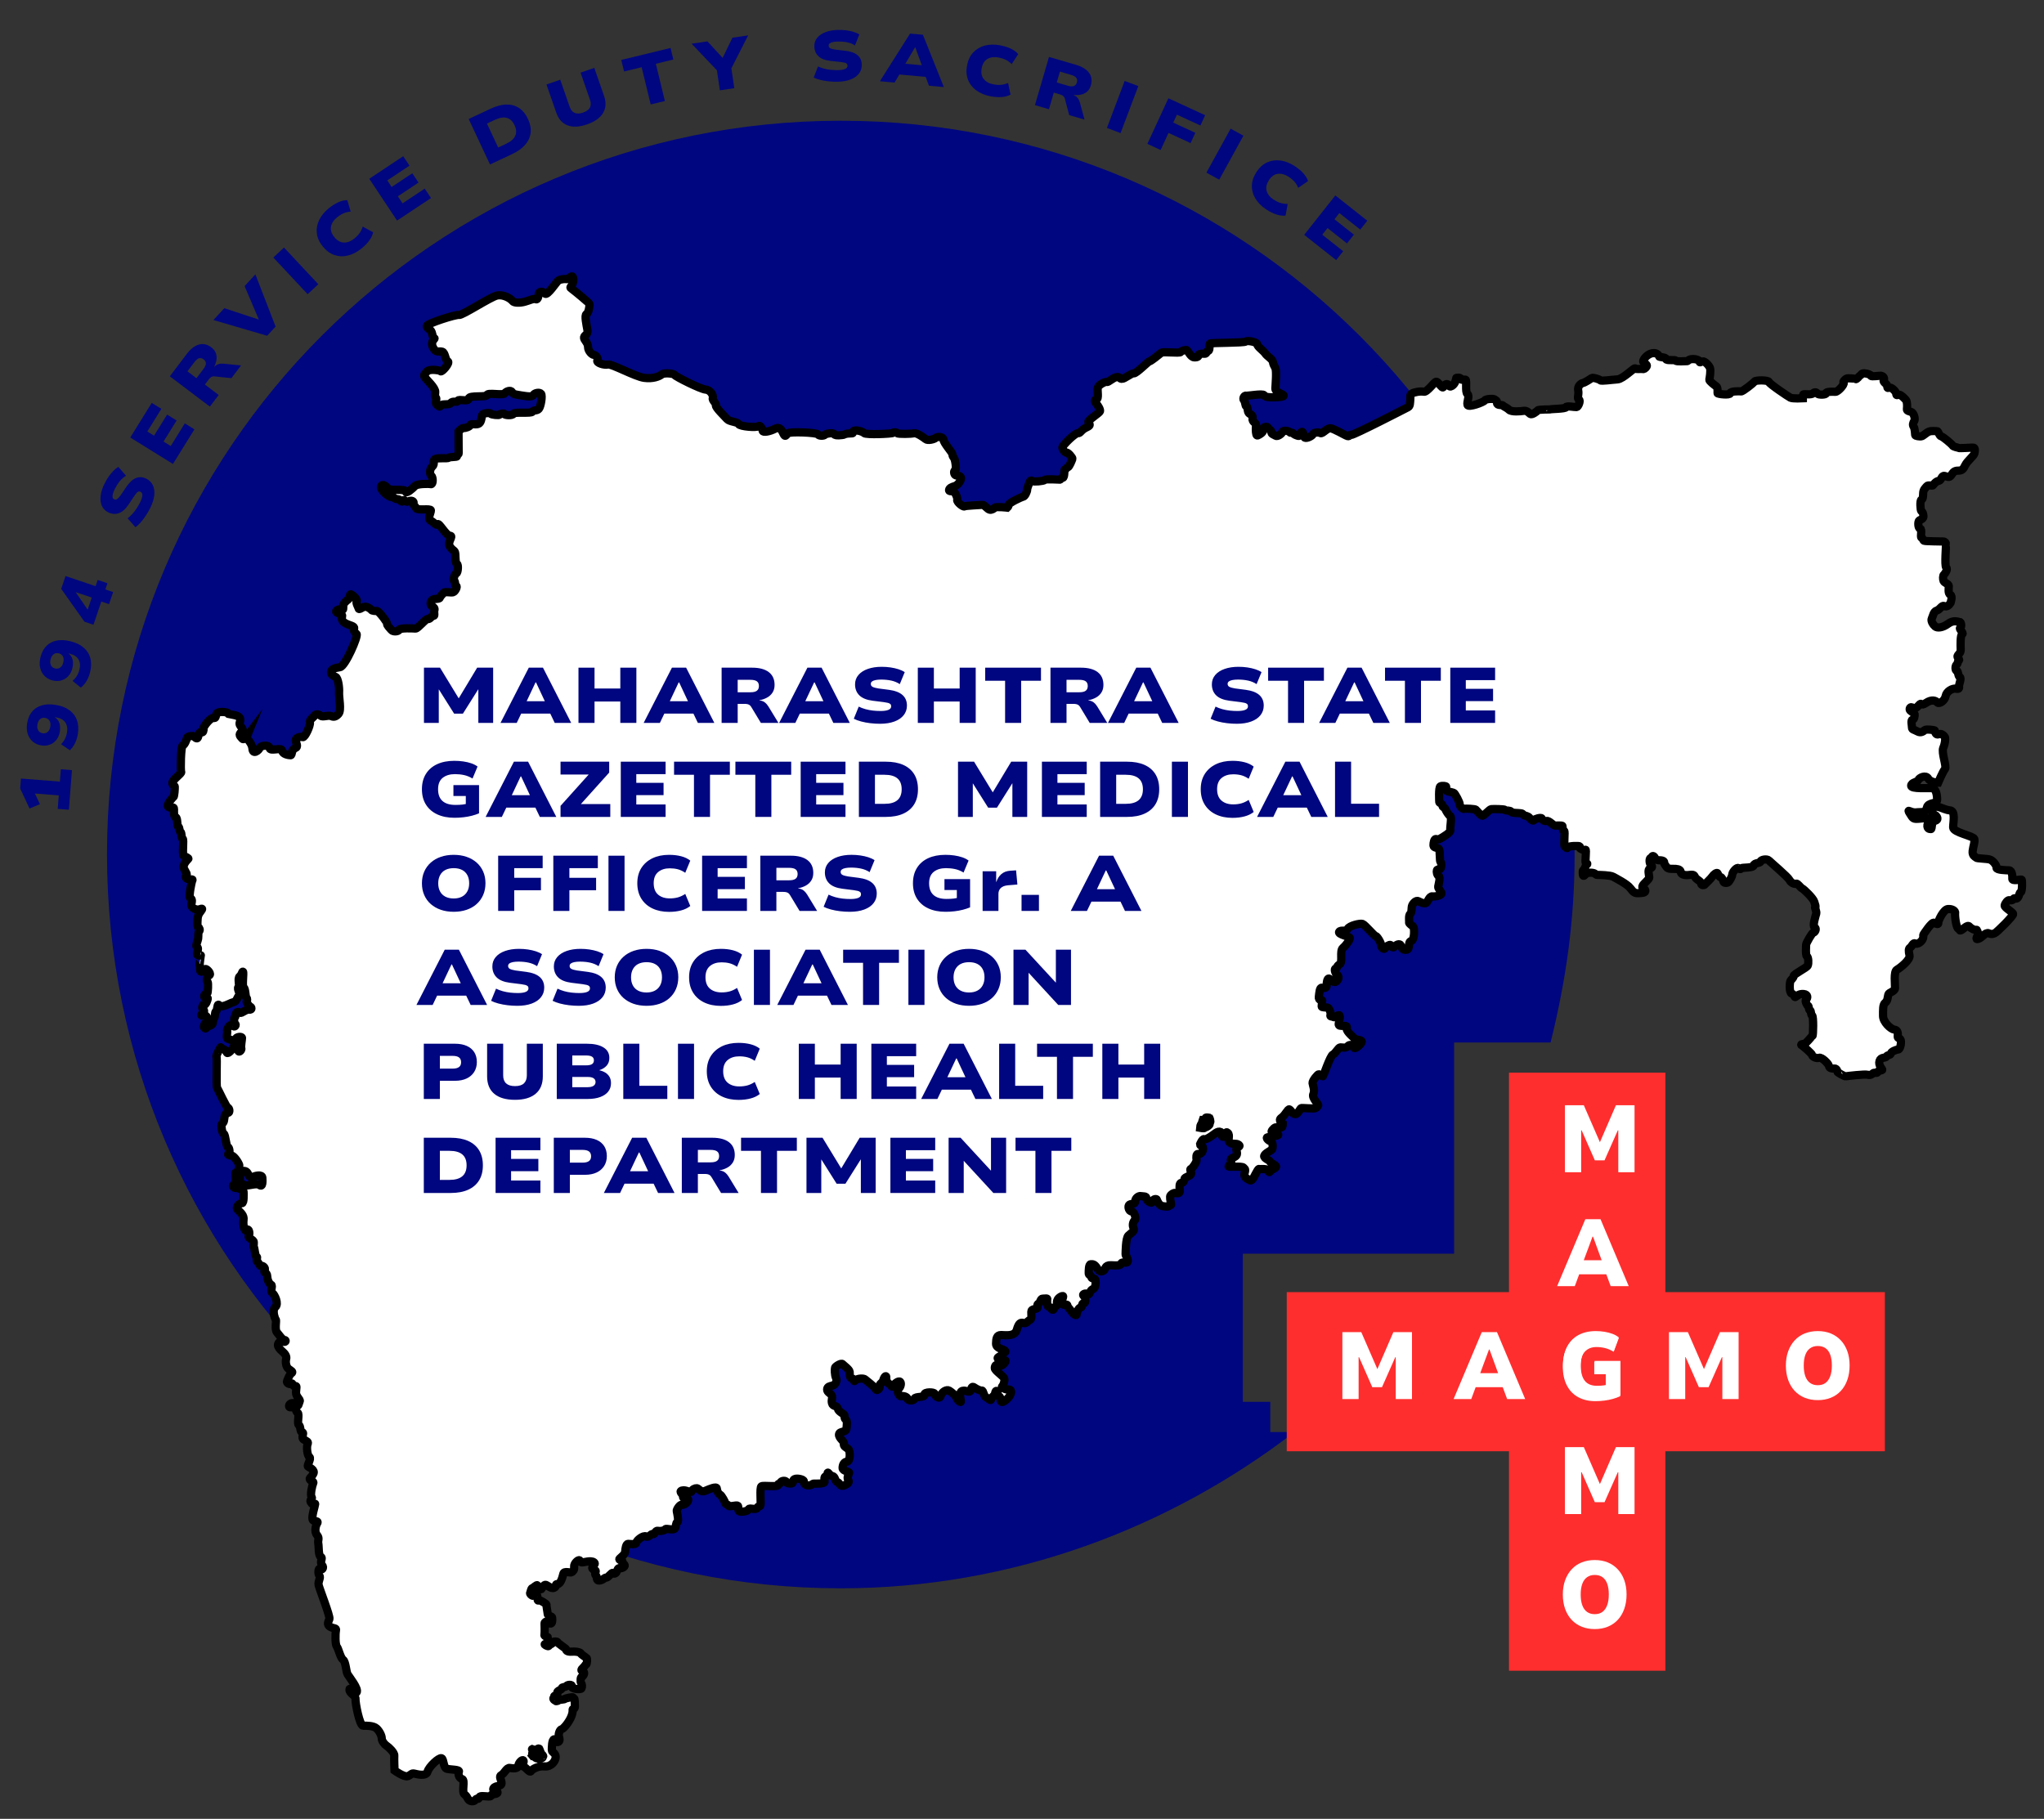 <?xml version="1.0" encoding="utf-8"?>
<!-- Generator: Adobe Illustrator 15.1.0, SVG Export Plug-In . SVG Version: 6.00 Build 0)  -->
<!DOCTYPE svg PUBLIC "-//W3C//DTD SVG 1.1//EN" "http://www.w3.org/Graphics/SVG/1.1/DTD/svg11.dtd">
<svg version="1.1" id="Layer_1" xmlns="http://www.w3.org/2000/svg" xmlns:xlink="http://www.w3.org/1999/xlink" x="0px" y="0px"
	 width="745px" height="663px" viewBox="0 0 745 663" enable-background="new 0 0 745 663" xml:space="preserve">
<rect x="0" y="0" width="745" height="663" fill="#333333" stroke="none"/>
<g id="logo">
	<g>
		<path fill="#00067F" d="M25.102,295.164l-4.062-0.32l0.385-4.917l-10.068-0.791l0.256-2.272l2.944,6.274l-3.795,1.577l-3.41-7.3
			l0.284-3.625l14.184,1.116l0.355-4.502l4.063,0.32L25.102,295.164z"/>
		<path fill="#00067F" d="M28.369,267.583c-0.129,0.803-0.321,1.557-0.576,2.261c-0.254,0.704-0.574,1.362-0.963,1.973
			c-0.388,0.614-0.841,1.166-1.359,1.662l-3.221-2.204c0.606-0.603,1.084-1.266,1.438-1.99c0.354-0.723,0.6-1.502,0.734-2.339
			c0.117-0.736,0.121-1.405,0.009-2.011c-0.114-0.606-0.333-1.145-0.659-1.62c-0.328-0.473-0.763-0.862-1.311-1.171
			c-0.546-0.306-1.188-0.519-1.922-0.639l-0.487-0.078l-0.012,0.076c0.494,0.308,0.896,0.72,1.208,1.234
			c0.312,0.516,0.514,1.109,0.606,1.781c0.093,0.672,0.079,1.385-0.043,2.137c-0.188,1.161-0.599,2.156-1.232,2.983
			c-0.632,0.827-1.431,1.426-2.392,1.795c-0.964,0.37-2.017,0.464-3.161,0.279c-1.23-0.199-2.272-0.67-3.126-1.413
			c-0.853-0.742-1.459-1.686-1.818-2.831c-0.357-1.145-0.425-2.417-0.198-3.818c0.277-1.727,0.869-3.138,1.774-4.237
			c0.905-1.099,2.089-1.863,3.552-2.293c1.463-0.43,3.161-0.489,5.091-0.178c2.016,0.325,3.681,0.967,4.989,1.924
			c1.31,0.956,2.226,2.174,2.75,3.651C28.566,263.999,28.675,265.686,28.369,267.583z M18.343,264.859
			c0.092-0.582,0.077-1.097-0.053-1.546c-0.128-0.45-0.351-0.814-0.666-1.094c-0.314-0.279-0.71-0.457-1.189-0.533
			c-0.496-0.08-0.932-0.038-1.31,0.129c-0.377,0.167-0.697,0.444-0.962,0.831c-0.263,0.387-0.444,0.88-0.54,1.477
			c-0.095,0.582-0.077,1.093,0.053,1.534c0.131,0.443,0.354,0.802,0.668,1.081c0.314,0.279,0.711,0.457,1.189,0.533
			c0.479,0.079,0.91,0.034,1.296-0.131c0.386-0.166,0.711-0.438,0.975-0.816C18.065,265.945,18.245,265.458,18.343,264.859z"/>
		<path fill="#00067F" d="M32.839,245.012c-0.194,0.79-0.448,1.525-0.759,2.207c-0.309,0.681-0.684,1.31-1.122,1.888
			c-0.437,0.58-0.933,1.094-1.492,1.543l-3.027-2.458c0.652-0.551,1.186-1.173,1.596-1.865c0.412-0.691,0.72-1.449,0.922-2.274
			c0.18-0.722,0.237-1.388,0.175-2.001c-0.063-0.614-0.237-1.168-0.525-1.667c-0.286-0.5-0.689-0.923-1.208-1.275
			c-0.52-0.352-1.14-0.617-1.863-0.795l-0.478-0.119l-0.018,0.076c0.466,0.347,0.834,0.79,1.103,1.328
			c0.267,0.539,0.419,1.147,0.457,1.826c0.04,0.678-0.034,1.387-0.217,2.124c-0.283,1.144-0.773,2.102-1.472,2.874
			c-0.699,0.771-1.543,1.303-2.534,1.592c-0.99,0.292-2.048,0.297-3.173,0.018c-1.21-0.298-2.21-0.853-2.999-1.662
			c-0.79-0.811-1.315-1.801-1.579-2.973c-0.264-1.169-0.226-2.444,0.116-3.822c0.419-1.697,1.125-3.055,2.117-4.077
			c0.992-1.021,2.234-1.684,3.728-1.993c1.493-0.308,3.191-0.228,5.088,0.242c1.984,0.489,3.587,1.266,4.814,2.325
			c1.227,1.062,2.041,2.351,2.441,3.867C33.331,241.456,33.301,243.147,32.839,245.012z M23.07,241.474
			c0.142-0.571,0.167-1.086,0.075-1.547c-0.091-0.458-0.283-0.839-0.573-1.143c-0.29-0.304-0.67-0.514-1.141-0.631
			c-0.487-0.119-0.926-0.112-1.315,0.023c-0.391,0.135-0.732,0.386-1.027,0.748c-0.295,0.365-0.516,0.841-0.662,1.43
			c-0.141,0.571-0.164,1.081-0.071,1.532c0.094,0.452,0.286,0.829,0.576,1.132c0.29,0.304,0.672,0.514,1.141,0.629
			c0.472,0.116,0.905,0.109,1.303-0.024c0.398-0.134,0.745-0.379,1.037-0.734C22.705,242.534,22.924,242.063,23.07,241.474z"/>
		<path fill="#00067F" d="M39.747,220.219l-2.828-0.953l-2.848,8.464l-3.298-1.109l-8.464-11.968l1.574-4.676l10.949,3.684
			l0.763-2.263l3.568,1.2l-0.763,2.265l2.83,0.952L39.747,220.219z M33.433,217.818l-6.053-2.035l0.049-0.148l5.127,7.478
			l-0.895-0.029L33.433,217.818z"/>
		<path fill="#00067F" d="M54.756,185.166c-0.499,0.99-1.044,1.936-1.641,2.835c-0.598,0.902-1.216,1.714-1.859,2.438
			c-0.644,0.722-1.271,1.309-1.885,1.756l-2.864-3.266c0.629-0.48,1.214-1.019,1.756-1.618c0.542-0.599,1.044-1.253,1.506-1.96
			c0.46-0.708,0.889-1.456,1.285-2.246c0.503-1.004,0.78-1.834,0.827-2.489c0.048-0.654-0.169-1.1-0.649-1.342
			c-0.293-0.147-0.56-0.174-0.8-0.082c-0.24,0.093-0.478,0.279-0.714,0.557c-0.237,0.279-0.503,0.635-0.796,1.066l-2.095,3.133
			c-1.124,1.664-2.314,2.708-3.573,3.13c-1.258,0.425-2.553,0.304-3.884-0.364c-1.066-0.535-1.824-1.332-2.272-2.388
			c-0.448-1.058-0.581-2.287-0.402-3.687c0.18-1.401,0.658-2.875,1.433-4.421c0.459-0.915,0.96-1.761,1.506-2.543
			c0.547-0.78,1.116-1.472,1.71-2.077c0.592-0.603,1.187-1.073,1.783-1.413l2.818,3.242c-0.875,0.51-1.643,1.17-2.301,1.983
			c-0.659,0.812-1.264,1.767-1.815,2.866c-0.311,0.618-0.537,1.187-0.681,1.704c-0.145,0.52-0.184,0.946-0.118,1.279
			c0.064,0.333,0.245,0.572,0.539,0.72c0.401,0.203,0.785,0.171,1.15-0.09c0.363-0.263,0.798-0.744,1.301-1.438l2.023-2.994
			c1.109-1.632,2.274-2.699,3.493-3.2s2.494-0.419,3.826,0.247c1.083,0.544,1.869,1.34,2.359,2.39
			c0.491,1.048,0.656,2.284,0.495,3.705C56.057,182.019,55.57,183.541,54.756,185.166z"/>
		<path fill="#00067F" d="M63.035,169.122l-15.556-9.646l7.826-12.621l3.507,2.176l-5.117,8.252l2.45,1.519l4.76-7.679l3.464,2.148
			l-4.761,7.679l2.626,1.628l5.116-8.252l3.51,2.176L63.035,169.122z"/>
		<path fill="#00067F" d="M76.494,148.214l-14.596-11.043l6.094-8.054c1.453-1.918,2.955-3.093,4.507-3.525
			c1.552-0.43,3.066-0.087,4.543,1.029c0.788,0.596,1.325,1.284,1.611,2.066c0.288,0.783,0.368,1.602,0.24,2.46
			c-0.13,0.857-0.405,1.712-0.833,2.56l0.109-0.014l0.423-0.43c0.334-0.269,0.727-0.464,1.178-0.588
			c0.452-0.125,1.028-0.16,1.727-0.11l6.354,0.64l-3.509,4.638l-6-0.633c-0.315-0.043-0.595-0.039-0.841,0.014
			c-0.245,0.053-0.486,0.169-0.72,0.351c-0.235,0.179-0.483,0.442-0.743,0.788l-1.364,1.801l5.031,3.808L76.494,148.214z
			 M71.611,137.844l2.554-3.374c0.596-0.786,0.888-1.459,0.878-2.021c-0.01-0.56-0.292-1.049-0.842-1.467
			c-0.553-0.417-1.097-0.552-1.632-0.405c-0.535,0.149-1.111,0.629-1.726,1.443l-2.522,3.333L71.611,137.844z"/>
		<path fill="#00067F" d="M97.375,122.387l-19.591-5.729l3.968-4.32l12.747,4.199l-0.088,0.094l-5.265-12.343l3.934-4.283
			l7.369,19.035L97.375,122.387z"/>
		<path fill="#00067F" d="M112.124,107.238L99.622,93.869l3.888-3.634l12.501,13.369L112.124,107.238z"/>
		<path fill="#00067F" d="M131.741,90.599c-1.62,1.302-3.282,2.155-4.987,2.56c-1.707,0.406-3.348,0.331-4.926-0.222
			c-1.577-0.553-2.983-1.599-4.219-3.136c-1.237-1.538-1.946-3.133-2.13-4.784c-0.185-1.65,0.102-3.262,0.859-4.837
			c0.755-1.574,1.943-3.01,3.561-4.312c1.146-0.922,2.287-1.637,3.419-2.149c1.132-0.51,2.222-0.764,3.269-0.761l1.225,4.176
			c-1.019,0.087-1.906,0.301-2.664,0.644c-0.757,0.343-1.507,0.812-2.249,1.408c-1.243,0.998-1.989,2.126-2.244,3.385
			c-0.252,1.258,0.136,2.529,1.165,3.81c1.052,1.309,2.219,1.987,3.501,2.034c1.281,0.048,2.556-0.439,3.824-1.458
			c0.742-0.597,1.358-1.232,1.851-1.904c0.493-0.674,0.894-1.491,1.209-2.455l3.799,2.077c-0.222,1.022-0.701,2.036-1.438,3.038
			C133.828,88.715,132.888,89.677,131.741,90.599z"/>
		<path fill="#00067F" d="M144.719,80.411l-10.127-15.245l12.368-8.217l2.285,3.438l-8.087,5.373l1.595,2.4l7.525-4.999l2.256,3.394
			l-7.525,5.001l1.71,2.573l8.087-5.373l2.284,3.438L144.719,80.411z"/>
		<path fill="#00067F" d="M178.583,59.949l-7.758-16.577l8.064-3.775c2.07-0.968,3.972-1.467,5.707-1.495
			c1.735-0.029,3.267,0.396,4.595,1.274s2.407,2.203,3.236,3.975c0.831,1.771,1.156,3.447,0.979,5.031
			c-0.176,1.583-0.83,3.035-1.959,4.356c-1.131,1.323-2.729,2.468-4.798,3.437L178.583,59.949z M181.566,53.765l2.891-1.353
			c1.708-0.8,2.82-1.764,3.333-2.893c0.514-1.129,0.429-2.423-0.254-3.881s-1.62-2.347-2.811-2.668
			c-1.192-0.32-2.642-0.082-4.35,0.718l-2.893,1.353L181.566,53.765z"/>
		<path fill="#00067F" d="M214.009,45.324c-2.829,0.983-5.209,1.109-7.14,0.379c-1.931-0.731-3.314-2.297-4.149-4.701l-3.547-10.201
			l5.028-1.747l3.436,9.883c0.391,1.127,0.996,1.865,1.813,2.213c0.818,0.349,1.84,0.31,3.065-0.117
			c1.276-0.443,2.11-1.06,2.506-1.848c0.395-0.788,0.402-1.728,0.02-2.825l-3.435-9.882l5.002-1.738l3.547,10.2
			c0.828,2.388,0.711,4.471-0.356,6.252C218.734,42.976,216.804,44.352,214.009,45.324z"/>
		<path fill="#00067F" d="M237.166,38.074l-3.296-13.573l-6.409,1.556l-1.022-4.212l17.963-4.362l1.022,4.213l-6.382,1.549
			l3.296,13.573L237.166,38.074z"/>
		<path fill="#00067F" d="M262.374,32.921l-1.381-9.375l1.396,3.233l-10.312-10.842l5.78-0.852l5.563,6.056l-0.05,0.007l3.579-7.403
			l5.729-0.843l-6.797,13.361l0.379-3.493l1.381,9.375L262.374,32.921z"/>
		<path fill="#00067F" d="M305.302,29.79c-1.107,0.018-2.199-0.03-3.275-0.142s-2.082-0.286-3.021-0.522
			c-0.938-0.235-1.748-0.521-2.429-0.855l1.57-4.051c0.716,0.335,1.465,0.604,2.247,0.807c0.783,0.205,1.593,0.347,2.434,0.429
			c0.841,0.082,1.704,0.114,2.585,0.1c1.125-0.018,1.99-0.157,2.59-0.417c0.601-0.261,0.898-0.66,0.89-1.197
			c-0.006-0.328-0.105-0.578-0.297-0.747c-0.193-0.17-0.467-0.295-0.825-0.377c-0.355-0.08-0.793-0.151-1.313-0.213l-3.747-0.406
			c-1.994-0.227-3.47-0.8-4.428-1.72c-0.958-0.919-1.451-2.123-1.474-3.611c-0.02-1.194,0.336-2.234,1.064-3.12
			c0.731-0.887,1.759-1.574,3.083-2.063s2.854-0.748,4.583-0.776c1.02-0.016,2.003,0.037,2.949,0.16
			c0.946,0.124,1.824,0.309,2.633,0.555c0.809,0.247,1.5,0.555,2.078,0.927l-1.572,3.998c-0.856-0.541-1.797-0.915-2.821-1.123
			c-1.026-0.208-2.151-0.303-3.38-0.283c-0.693,0.011-1.301,0.073-1.828,0.185c-0.526,0.113-0.923,0.274-1.188,0.487
			c-0.265,0.211-0.395,0.482-0.389,0.811c0.007,0.451,0.211,0.776,0.613,0.977c0.402,0.202,1.027,0.364,1.877,0.489l3.589,0.409
			c1.961,0.229,3.446,0.767,4.454,1.616c1.009,0.849,1.526,2.018,1.55,3.506c0.02,1.212-0.322,2.277-1.025,3.199
			c-0.705,0.919-1.721,1.637-3.055,2.151C308.694,29.488,307.119,29.76,305.302,29.79z"/>
		<path fill="#00067F" d="M320.699,29.614l10.996-17.377l4.681,0.426l7.644,19.077l-5.429-0.496l-1.926-5.18l1.922,2.078
			l-11.997-1.093l2.292-1.694l-2.831,4.747L320.699,29.614z M333.477,17.301l-4.104,6.977l-0.755-1.164l8.713,0.794l-0.952,1.008
			l-2.748-7.603L333.477,17.301z"/>
		<path fill="#00067F" d="M361.043,35.097c-2.041-0.386-3.769-1.097-5.184-2.132c-1.415-1.034-2.425-2.33-3.028-3.89
			c-0.603-1.559-0.722-3.307-0.354-5.246c0.368-1.938,1.12-3.514,2.256-4.726c1.138-1.21,2.55-2.04,4.239-2.486
			c1.687-0.447,3.552-0.477,5.591-0.089c1.446,0.274,2.731,0.676,3.854,1.207c1.123,0.53,2.025,1.194,2.701,1.991l-2.382,3.645
			c-0.726-0.719-1.465-1.256-2.217-1.61c-0.752-0.354-1.597-0.62-2.532-0.796c-1.564-0.297-2.909-0.133-4.03,0.491
			c-1.122,0.624-1.837,1.744-2.143,3.359c-0.313,1.65-0.073,2.978,0.724,3.982c0.797,1.006,1.993,1.659,3.593,1.963
			c0.933,0.178,1.816,0.234,2.649,0.172c0.83-0.064,1.713-0.289,2.651-0.674l0.887,4.238c-0.921,0.494-2.003,0.785-3.245,0.876
			C363.833,35.463,362.489,35.372,361.043,35.097z"/>
		<path fill="#00067F" d="M377.214,38.325l5.12-17.572l9.696,2.825c2.31,0.673,3.941,1.659,4.897,2.956
			c0.957,1.298,1.176,2.836,0.658,4.613c-0.275,0.946-0.729,1.694-1.356,2.24c-0.627,0.547-1.365,0.914-2.213,1.1
			c-0.848,0.185-1.744,0.231-2.69,0.135l0.053,0.096l0.551,0.242c0.369,0.217,0.693,0.514,0.97,0.893
			c0.277,0.378,0.518,0.903,0.719,1.573l1.666,6.166l-5.584-1.626l-1.545-5.833c-0.073-0.309-0.178-0.569-0.314-0.78
			c-0.137-0.211-0.331-0.395-0.583-0.549c-0.252-0.155-0.586-0.292-1.001-0.413l-2.169-0.633l-1.765,6.057L377.214,38.325z
			 M385.163,30.067l4.064,1.184c0.946,0.277,1.68,0.311,2.201,0.102c0.521-0.208,0.878-0.646,1.072-1.311s0.124-1.221-0.205-1.668
			c-0.329-0.447-0.983-0.814-1.964-1.1l-4.013-1.17L385.163,30.067z"/>
		<path fill="#00067F" d="M403.451,46.629l6.464-17.124l4.979,1.879l-6.466,17.124L403.451,46.629z"/>
		<path fill="#00067F" d="M418.194,52.441l7.665-16.622l13.392,6.176l-1.728,3.748l-8.559-3.945l-1.337,2.899l8.039,3.707
			l-1.729,3.749l-8.039-3.708l-2.87,6.225L418.194,52.441z"/>
		<path fill="#00067F" d="M439.716,62.932l8.822-16.038l4.663,2.565l-8.821,16.038L439.716,62.932z"/>
		<path fill="#00067F" d="M461.588,76.386c-1.74-1.136-3.066-2.452-3.982-3.947s-1.355-3.079-1.319-4.75
			c0.037-1.671,0.594-3.332,1.671-4.985c1.08-1.653,2.374-2.823,3.887-3.509c1.513-0.688,3.134-0.916,4.864-0.686
			c1.732,0.229,3.467,0.912,5.206,2.046c1.232,0.804,2.267,1.666,3.104,2.583c0.837,0.919,1.417,1.875,1.739,2.871l-3.589,2.462
			c-0.398-0.942-0.878-1.719-1.438-2.334c-0.56-0.614-1.239-1.18-2.037-1.7c-1.333-0.871-2.638-1.23-3.913-1.081
			c-1.277,0.149-2.363,0.914-3.261,2.29c-0.917,1.406-1.2,2.726-0.846,3.959c0.352,1.232,1.21,2.293,2.572,3.182
			c0.798,0.52,1.593,0.909,2.386,1.168c0.792,0.258,1.694,0.387,2.708,0.386l-0.792,4.256c-1.042,0.107-2.153-0.034-3.335-0.423
			C464.027,77.786,462.82,77.19,461.588,76.386z"/>
		<path fill="#00067F" d="M475.348,85.601L486.7,71.241l11.65,9.208l-2.56,3.24l-7.618-6.021l-1.787,2.261l7.088,5.602l-2.528,3.199
			l-7.088-5.604l-1.915,2.424l7.616,6.02L487,94.81L475.348,85.601z"/>
	</g>
	<path fill="#00067F" d="M573.916,311.566c0,23.534-3.04,45.434-8.757,68.434H530v77h-77v54h10v11h8.809
		c-45.506,35-102.931,56.961-165.351,56.961c-147.712,0-267.459-119.881-267.459-267.591c0-147.713,119.747-267.361,267.459-267.361
		C454.169,44.009,573.916,163.853,573.916,311.566z"/>
	<path id="XMLID_18_" fill="#FFFFFF" stroke="#000000" stroke-width="3" stroke-miterlimit="10" d="M736.811,320.636
		c-0.325-0.14-3.449,0.676-3.36-0.35c0.098-1.026-0.158-3.008-1.139-3.033c-0.978-0.023-4.711-0.09-4.617-0.934
		c0.092-0.835-1.212-2.54-2.288-2.959c-1.07-0.422-4.828-0.351-5.175-0.745c-0.352-0.401-1.422-0.676-1.235-2.403
		c0.188-1.728,0.883-3.266,0.604-4.386c-0.279-1.12-7.714-2.361-7.714-4.228s0.996-6.096-1.243-6.22
		c-2.238-0.123-5.474-2.736-6.22-0.373c-0.747,2.362,0.624,1.744,1.12,2.24c0.5,0.494,1.206,1.583-0.288,1.959
		c-1.492,0.372-0.971,3.006-1.471,3.006c-0.496,0-1.816-0.044-1.07-2.283c0.747-2.24-1.049-1.678-2.914-1.519
		c-2.531,0.223-2.468,0.079-3.71-1.911c-1.241-1.989,0.251-0.125,2.361-0.375c2.118-0.249,3.36,0.375,3.86-1.743
		c0.496-2.11,3.731-1.118,3.731-2.857c0-1.744-0.374-4.106-1.867-4.232c-1.49-0.123-7.59,0.373-7.59-0.87
		c0-1.243,2.239-1.243,2.612-2.115c0.375-0.869,2.742-1.989,3.609-0.496c0.869,1.493,3.607,1.493,3.607,1.493
		s1.742-4.106,2.487-4.976c0.747-0.873-1.366-5.97-0.619-7.712c0.747-1.744,0.87-3.731,0.496-4.105
		c-0.373-0.373-0.841-0.997-1.586-0.963c-0.747,0.03-1.09,0.448-1.571-0.126c-0.482-0.574-0.157-1.15-0.621-1.243
		c-0.47-0.092-2.925-0.481-3.455-0.048c-0.526,0.436-1.431,1.183-2.672,0.486c-1.246-0.703-2.007-0.639-1.993-1.371
		c0.02-0.73-0.495-2.798,0.157-2.843c0.652-0.048,0.889-1.541,0.809-2.007c-0.077-0.467-1.275-1.056-1.646-1.445
		c-0.375-0.391-0.065-1.399,0.637-1.118c0.7,0.279,1.12,0.855,2.488-0.702c1.368-1.558,0.433,0.622,2.614-0.872
		c2.174-1.491,3.603-0.871,4.227-0.185c0.622,0.683,2.676-0.624,2.985-2.366c0.309-1.738,2.547-2.921,3.729-2.67
		c1.184,0.244,1.237-0.206,1.165-0.926c-0.066-0.724,1.004-2.916,0.258-3.337c-0.745-0.421-0.487-2.146-1.07-2.217
		c-0.583-0.071-0.699-1.75-0.048-2.354c0.653-0.604,0.116-0.889,0.747-1.399c0.629-0.512-0.935-1.097-0.325-1.914
		c0.604-0.814,1.072-1.001,1.025-2.285c-0.048-1.281-0.164-5.269,0.561-5.504c0.72-0.234-1.332-1.936-0.747-2.19
		c0.583-0.258,0.467-2.217-0.235-2.217c-0.698,0-2.119-0.839-4.172,0.676c-2.052,1.514-3.943,1.606-4.664,1.004
		c-0.726-0.608-1.728-2.03-1.262-2.94c0.466-0.912,0.582-2.494,1.82-2.892c1.236-0.396,1.817-2.075,2.727-1.631
		c0.909,0.439,1.775-0.329,2.264-1.12c0,0,0.883-2.518-0.048-2.985c-0.934-0.468-0.583-2.31-0.583-3.15
		c0-0.839-1.607-1.189-1.888-1.865c-0.279-0.676-0.279-2.009,0.14-2.355c0.419-0.351,1.494-1.937,0.814-2.588
		c-0.674-0.654,0.023-8.328-0.092-8.633c-0.115-0.301-0.281-0.836-0.978-0.836c-0.7,0-6.646-0.097-6.995-0.255
		c-0.352-0.166-0.468-1.028-0.958-1.17c-0.492-0.137,0.349-3.122-0.469-3.239c-0.813-0.119-0.862-2.708-0.324-3.01
		c0.537-0.304,1.565-0.604,1.515-1.564c-0.044-0.957-0.417-1.68-0.77-1.865c-0.35-0.187-0.559-3.941,0.023-4.104
		c0.587-0.162,0.608-1.33,0.654-2.516c0.048-1.191,0.864-1.867,1.353-2.451c0.489-0.583,2.026,0.027,2.261-0.349
		c0.236-0.372,1.056-1.447,2.053-1.57c0.996-0.127,0.962-2.053,2.116-1.806c1.148,0.251,1.68,0.781,2.393-0.217
		c0.717-0.996,1.026-1.708,2.52-1.708c1.491,0,1.897-0.501,2.646-2.023c0.747-1.521,3.015-3.264,3.294-4.135
		c0.279-0.873,0.31-2.085-0.215-2.208c-0.531-0.124-5.225,0.31-5.567,0.093c-0.345-0.217-1.869-0.401-2.146-0.903
		c-0.281-0.496-3.388-3.138-4.135-3.325c-0.747-0.187-1.059-1.929-1.525-1.899c-0.468,0.034-1.959-0.216-2.987,0.187
		c-1.026,0.405-2.146,1.678-2.798,1.712c-0.652,0.03-2.112-0.064-2.176-0.5c-0.064-0.432-0.092-2.301-0.558-3.015
		c-0.467-0.716-0.188-1.43,0.217-2.084c0.405-0.652-0.062-2.581-0.807-3.111c-0.747-0.526-1.993-0.403-1.867-1.273
		c0.123-0.873,0.123-2.645-0.341-3.233c-0.47-0.59-1.899-2.054-2.521-1.961c-0.622,0.095-1.027,0.403-1.027-0.343
		c0-0.746-1.584-2.268-2.237-2.238c-0.654,0.034-1.058,0.436-1.028-0.498c0.031-0.932-1.742-1.399-1.276-2.3
		c0.467-0.9-0.619-1.523-0.992-1.552c-0.374-0.036-3.671,0.432-3.639,0.059c0.03-0.374-1.369-0.87-2.458-0.934
		c-1.084-0.06-1.177,0.653-1.43,0.747c-0.249,0.092-1.461,1.62-1.742,1.369c-0.281-0.249-3.016-0.402-3.359-0.187
		c-0.339,0.217-1.431,1.057-1.025,1.556c0.407,0.498-2.084,3.36-3.045,3.266c-0.968-0.092-3.486-0.092-3.358,0.526
		c0.123,0.625-2.77,0.625-3.079,0.187c-0.313-0.432-0.903-0.869-1.68-0.153c-0.779,0.713-3.393,0.061-3.543,0.434
		c-0.159,0.372-0.159,1.369-0.159,1.369s-3.701,0.187-4.506-0.217c-0.809-0.405-7.744-5.072-7.87-5.752
		c-0.123-0.685-4.726-0.747-5.191-0.158c-0.466,0.593-4.384,3.703-4.944,3.608c-0.562-0.092-3.982-0.123-3.982,0.683
		c0,0.811-4.635,0.313-4.601-0.059c0.03-0.373,0.123-2.087-0.436-2.458c-0.56-0.375-2.644-1.961-2.549-2.427
		c0.093-0.466,0.621-3.327,0.217-4.322c-0.403-0.996-1.897-2.489-2.611-2.361c-0.72,0.122-1.092,0.618-1.15,0.122
		c-0.063-0.498-1.154-1.025-2.647-0.961c-1.492,0.059-1.552,0.839-2.052,0.775c-0.496-0.063-3.884,0.251-4.01-0.217
		c-0.125-0.466-3.512,0.153-3.483-0.558c0.031-0.718-2.547-0.654-2.611-0.967c-0.064-0.312-0.682-1.523-2.549-1.15
		c-1.865,0.375-3.453,2.489-3.172,3.109c0.281,0.622,1.678,0.965,1.212,1.712c-0.467,0.747-0.995,1.086-1.649,0.934
		c-0.652-0.157-2.269,0.217-2.517-0.251c-0.25-0.465-4.386,3.89-6.439,4.012c-2.049,0.123-5.939,0.717-6.249,0.343
		c-0.31-0.373-2.676-1.12-3.109-0.839c-0.436,0.28-2.52,1.679-3.236,1.803c-0.714,0.123-2.051,1.148-1.74,2.704
		c0.313,1.557-0.499,3.015,0.249,3.328c0.745,0.311-0.217,2.706-0.841,2.766c-0.622,0.063-3.794-0.59-3.823,0.034
		c-0.031,0.621-5.785,0.652-5.723,0.775c0.059,0.125-4.261-0.062-4.633,0.404c-0.373,0.465-2.083,1.714-2.675,1.307
		c-0.59-0.403-1.181-1.337-2.427-1.15c-1.243,0.187-4.444,0.467-5.348-0.404c-0.901-0.873-2.023-1.182-2.238-1.556
		c-0.217-0.372-2.177,0.156-2.116-0.903c0.062-1.054-0.715-1.054-0.964-1.335c-0.25-0.279-3.109-0.251-3.575,0.437
		c-0.466,0.681-5.878,2.642-6.221,1.614c-0.343-1.026,0.869-3.358-0.03-3.98c-0.901-0.621-0.157-5.039-0.684-5.225
		c-0.528-0.187-1.494,0.343-1.681-0.281c-0.188-0.619-1.772-0.559-1.772-0.246c0,0.309-0.217,1.959-1.524,2.798
		c-1.307,0.841-1.089-1.088-2.174-0.623c-1.092,0.466-0.783,1.556-1.464,1.026c-0.683-0.53-1.429-1.989-2.117-1.929
		c-0.683,0.064-3.325,3.918-4.509,3.638c-1.183-0.28-3.609,0.158-4.384,0.688c-0.775,0.524-0.403,1.118-0.53,2.298
		c-0.123,1.183-0.028,2.238-0.805,2.646c-0.779,0.403-20.091,10.355-20.744,10.105c-0.652-0.251-0.467,0.652-1.306,0.437
		c-0.839-0.22-5.131-2.862-6.343-2.862c-1.214,0-2.86,2.144-3.513,1.772c-0.652-0.374-2.424-0.31-2.768,0.401
		c-0.343,0.717-2.333,1.65-2.987,1.247c-0.652-0.406-0.28-2.208-1.056-2.085c-0.779,0.127-0.436,1.742-1.399,1.432
		c-0.965-0.313-1.274-0.437-1.805-0.933c-0.526-0.499-0.871,0.094-1.214-0.405c-0.337-0.498-2.361-0.807-2.64-0.094
		c-0.281,0.716-1.805,1.836-2.491,1.398c-0.683-0.432-1.646-0.652-1.553-1.335c0.094-0.683-0.872-0.905-1.183-1.556
		c-0.309-0.654-1.555-0.281-1.648,0.062c-0.094,0.343,0.064,1.337-0.964,2.023c-1.027,0.683-1.463,1.026-1.678,0.31
		c-0.217-0.716-0.253-2.489-0.095-3.359c0.157-0.869-1.523-1.056-1.305-2.489c0.215-1.429-0.839-1.306-1.371-1.959
		c-0.528-0.652-0.339-2.427-0.839-2.427c-0.496,0-0.309-1.491-0.899-2.174c-0.594-0.683,0.153-1.867,0.777-1.709
		c0.622,0.151,5.939-0.875,6.53-0.188c0.588,0.683,1.212,0.841,3.918,0.776c2.704-0.062,3.266-0.309,3.236-0.683
		c-0.034-0.373-3.08-1.12-3.019-2.519c0.063-1.399,0.53-6.376-0.03-7.497c-0.56-1.12-0.682-1.178-0.871-2.204
		c-0.185-1.026-2.206-2.147-2.798-3.079c-0.592-0.933-2.892-2.489-2.892-3.3c0-0.805-3.515-1.552-4.2-1.025
		c-0.684,0.529-12.812,0.407-13.058,0.716c-0.25,0.31,0.03,2.676-0.624,2.676c-0.653,0-0.496,1.12-1.276,1.056
		c-0.776-0.062-2.113-0.062-2.207,0.403c-0.093,0.466-0.155,0.967-1.62,0.903c-1.458-0.064-2.296-2.706-2.891-2.676
		c-0.59,0.034-1.585,0.185-2.053,0.747c-0.465,0.561-6.437-0.28-7.09,0.279c-0.652,0.56-3.918,3.172-4.29,3.113
		c-0.375-0.064-4.759,4.477-5.721,4.384c-0.963-0.095-3.388,2.081-4.384,1.989c-0.998-0.094-0.532-0.811-1.867-0.624
		c-1.337,0.187-3.049,1.993-3.575,1.773c-0.53-0.215-2.985,0.997-3.266,2.053c-0.279,1.06,0.466,4.105-0.5,4.262
		c-0.963,0.156-0.402,1.213,0.034,1.68c0.432,0.466,1.493,2.082,1.244,2.705c-0.252,0.624-4.323,3.173-4.229,3.854
		c0.091,0.688,1.397,1.09-0.654,1.995c-2.052,0.898-2.21,2.238-3.171,2.112c-0.968-0.125-5.597,4.448-5.63,5.163
		c-0.029,0.715,1.089,2.114,1.526,1.925c0.431-0.185,2.267,1.867,2.11,2.273c-0.15,0.404-1.056,2.859-1.679,3.08
		c-0.619,0.215-0.776,0.931-1.085,0.839c-0.314-0.093,0.03,2.893-0.747,2.985c-0.78,0.094-0.78,0.654-1.026,0.683
		c-0.25,0.03-5.101-0.372-5.538,0.094c-0.433,0.466-4.135,0.777-4.509,0.402c-0.372-0.372-0.811-0.123-0.933,0.25
		c-0.121,0.373-0.962,2.176-0.962,2.862c0,0.683-0.78,2.486-1.493,2.612c-0.715,0.125-5.165,2.24-5.259,2.953
		c-0.093,0.717-0.464,1.026-0.464,1.026s-4.041-0.465-4.572,0c-0.526,0.466-1.12,0.873-1.867,0.747
		c-0.745-0.125-1.988-1.866-2.642-1.772c-0.653,0.093-6.095,0.25-6.559,0.561c-0.467,0.313-2.864-1.616-2.647-2.393
		c0.22-0.781-0.839-2.926-1.399-3.079c-0.561-0.157-1.71,0.125-1.554-0.558c0.154-0.688,0.899-1.028,2.083-1.371
		s2.643-2.332,2.176-3.235c-0.466-0.9-1.833-0.246-2.238-1.056c-0.404-0.81-0.094-1.43,0.279-1.556
		c0.372-0.123,0.062-3.576-0.526-4.415c-0.594-0.839-0.5-0.869-0.594-1.463c-0.093-0.59-3.107-3.948-3.2-5.13
		c-0.095-1.179-2.178-1.307-2.864-0.713c-0.683,0.59-2.951,1.056-3.639,0.465c-0.683-0.593-3.264-2.364-4.133-2.146
		c-0.869,0.217-6,0.373-6.251-0.032c-0.251-0.403-1.243-0.433-1.586-0.094c-0.343,0.343-9.859,0.747-10.478,0.064
		c-0.622-0.683-3.453-1.371-3.918-0.683c-0.467,0.683,0.309,0.806-1.246,0.806c-1.554,0-2.112,0.436-2.363,0.5
		c-0.249,0.061-3.079,0.496-3.358-0.221c-0.281-0.711-3.236-0.187-3.452,0.221c-0.215,0.404-2.116,0.526-2.489-0.156
		c-0.373-0.683-10.354-1.09-11.008-0.374c-0.652,0.716-0.899,1.43-1.493,0.309c-0.589-1.118-1.149-2.985-3.172-1.959
		c-2.018,1.028-4.383,1.401-4.478,0.717c-0.092-0.683-0.962-2.302-1.551-1.678c-0.594,0.622-6.751,0.122-7.184-0.747
		c-0.437-0.869-3.358-0.841-4.232-1.836c-0.868-0.994-4.32-4.292-4.071-5.003c0.247-0.718-1.461-1.866-1.152-2.706
		c0.313-0.839-0.776-2.907-2.594-3.049c-1.82-0.142-10.919-4.708-11.292-5.319c-0.373-0.607-3.918-0.883-4.753-0.185
		c-0.845,0.697-3.172,1.678-6.441,1.212c-3.261-0.468-11.799-5.179-13.106-4.852c-1.305,0.329-4.336-0.56-3.874-1.492
		c0.471-0.934-0.697-1.959-1.307-2.009c-0.603-0.044-2.094-1.351-2.094-2.937c0-1.586-1.636-2.563-1.449-3.495
		c0.187-0.934,1.541-0.844,1.216-2.709c-0.329-1.866-1.12-5.364-0.329-5.737c0.793-0.372,1.212-3.22,1.074-3.682
		c-0.139-0.471-5.319-4.714-6.343-5.459c-1.029-0.747-0.513-0.421,0.139-1.817c0.653-1.403,0.281-2.848-0.187-2.798
		c-0.465,0.043-1.542,1.163-2.102,1.021c-0.56-0.137-2.142,0.049-2.842,0.515c-0.702,0.467-4.013,5.691-4.852,4.758
		c-0.839-0.934-2.007-0.795-2.194-0.188c-0.185,0.608-0.276,2.614-1.165,2.241c-0.887-0.374-2.333,0.465-4.104,0.932
		c-1.772,0.467-3.873,0.467-4.432-0.324c-0.561-0.795-3.172-2.475-5.599-1.963c-2.424,0.516-12.688,7.324-13.896,7.09
		c-1.216-0.231-11.478,3.083-11.664,3.966c-0.187,0.885,1.447,1.307,1.728,2.24c0.279,0.932,0.466,2.19,0.981,2.288
		c0.511,0.088-1.589,0.976-0.515,3.26c1.075,2.288,2.284,1.261,3.403,1.634c1.12,0.374,1.031,2.987,2.008,3.5
		c0.978,0.511-2.195,4.105-2.613,3.636c-0.418-0.464-4.247-0.934-4.992,0.096c-0.747,1.023-1.351,1.208-0.793,2.053
		c0.56,0.835,4.013,3.918,3.826,5.456c-0.187,1.536,0.048,1.82,0.326,2.144c0.285,0.325-0.512,1.915,0.285,2.475
		c0.789,0.56,0.977,0.978,1.443,0.231c0.465-0.747,3.122-0.044,3.683-0.933c0.559-0.888,2.425,0,2.567-0.792
		c0.141-0.793,3.825,0.561,3.919-0.793c0.092-1.356,6.528-0.325,6.67-1.306c0.139-0.982,5.785,0.234,6.39-0.561
		c0.604-0.794,2.193-1.354,2.706-0.512c0.512,0.837,0.698,0.792,3.497,1.259c2.798,0.465,3.918,0.465,4.339-0.237
		c0.422-0.697,2.19-1.07,2.749-0.372c0.561,0.701-0.087,4.574-0.79,5.46c-0.702,0.884-2.053,0.323-2.381,1.07
		c-0.325,0.747-6.576-0.045-6.903,0.747c-0.325,0.794-3.358,0.513-3.31,0.096c0.048-0.421-1.774-0.096-1.774,0.231
		c0,0.329-3.125,0.046-3.216-0.373c-0.096-0.417-2.709-0.231-3.034,0.419c-0.324,0.656-0.235,2.473-1.167,3.172
		c-0.933,0.702-2.985-0.139-3.171,0.514c-0.188,0.654-1.817,1.214-2.471,1.12c-0.654-0.092-1.867,1.307-1.867,1.307
		s0.046,7.881,0.046,8.023c0,0.14-0.746,0.747-0.65,1.025c0.088,0.279-2.612,0.137-2.985,0.51c-0.374,0.373-4.061-0.089-4.994,0.471
		c-0.932,0.56,0.094,1.769-0.978,2.75c-1.073,0.981-0.979,2.798-0.327,3.358c0.654,0.56,0.654,3.221-0.187,3.035
		s-5.039-0.187-5.83,0.697c-0.795,0.885-3.268,3.035-3.358,1.959c-0.096-1.074-5.646-0.142-6.343-0.977
		c-0.702-0.843-2.149-2.102-2.613-0.843c-0.467,1.261,2.937,4.015,3.822,3.828c0.889-0.185,0.889,0.793,2.149,0.793
		c1.257,0,1.396,1.536,2.004,0.604c0.609-0.933,0.794,0.842,1.959,0.234c1.165-0.607,2.146,0,1.867,0.608
		c-0.281,0.605,0.514,0.932,0.976,1.865c0.472,0.933,5.323-0.048,5.368,0.792c0.046,0.841-1.399,3.079,0,3.778
		c1.399,0.7,1.867,1.962,2.424,1.26c0.561-0.7,3.031,4.105,4.525,4.2c1.491,0.092-1.12,2.238,0,3.966
		c1.118,1.724,1.865,1.165,1.96,2.75c0.091,1.586,0.046,3.406,0.606,3.593c0.558,0.187,0.373,3.172-0.231,3.403
		c-0.61,0.231-1.309,2.426-0.795,2.706c0.51,0.281,0.185,1.772,0.745,1.915c0.56,0.137-0.402,2.098-1.182,2.284
		c-0.777,0.185-2.953-0.281-3.296,0.123c-0.343,0.405-1.241,1.154-1.463,1.836c-0.216,0.683-1.988,0.185-2.798,0.839
		c-0.806,0.653-0.683,1.99-0.093,2.269c0.594,0.279,1.12,0.779,0.873,1.494c-0.25,0.716,0.281,2.208-0.313,1.993
		c-0.59-0.22-1.306,1.458-2.019,1.179c-0.716-0.281-3.638,3.545-4.542,3.486c-0.903-0.066-5.72-0.281-5.97,0.432
		c-0.249,0.717-2.24,0.839-2.828,0.092c-0.592-0.746-1.62-1.644-1.586-2.298c0.03-0.652-2.925-4.51-3.639-4.604
		c-0.715-0.094-1.712,0.064-2.114-0.465c-0.405-0.528-1.744-1.335-2.613-1.056c-0.869,0.279-1.865,1.182-1.989,0.588
		c-0.126-0.588-1.09-2.052-0.686-2.706c0.407-0.65-2.02-2.706-2.299-2.455c-0.279,0.251-0.156,1.337-0.747,1.805
		c-0.594,0.466-1.806,1.337-1.865,2.364c-0.064,1.026,0.217,1.708-0.747,1.367c-0.967-0.341-2.24,0.498-1.744,0.965
		c0.498,0.466,2.305,0.713,2.083,1.46c-0.216,0.745-0.279,1.806,1.247,2.612c1.522,0.809,3.389,0.967,3.109,1.867
		c-0.281,0.903,0.215,1.399,0.901,2.051c0.683,0.653-4.139,11.817-6.064,12.068c-1.928,0.247-3.169,0.747-3.233,1.739
		c-0.064,0.998,0.809,1.435,1.678,1.806c0.87,0.373,1.371,3.792,1.243,5.657c-0.123,1.867,0.933,6.471-0.187,7.778
		c-1.12,1.305-1.925,1.179-2.859,0.805c-0.932-0.373-2.985,0.561-3.731-0.122c-0.745-0.683-1.865-0.561-2.18,0
		c-0.309,0.56-1.925,1.493-1.678,2.489c0.25,0.992-1.803,5.598-2.611,5.347c-0.807-0.25-2.549,0.064-2.549,1.119
		c0,1.056,1.182,2.362-0.251,2.923c-1.428,0.56-0.992,2.553-1.616,2.553c-0.622,0-2.921-0.313-3.107-1.68
		c-0.187-1.369-4.356,0.434-4.542-0.932c-0.187-1.371-3.294-0.933-3.608-0.064c-0.31,0.87-2.484,2.676-2.67,0.25
		c-0.176-2.3-2.367-3.482-1.956-4.498c-0.425,0.56-1.264,1.453-1.717,0.889c-0.747-0.934-1.616-1.371-0.247-2.549
		c1.365-1.185-1.245-1.865-0.687-3.421c0.56-1.557-0.059-2.304-2.484-2.736c-2.426-0.436-1.34-0.128-1.744-0.594
		c-0.403-0.467-3.796-0.777-4.198,0.187c-0.403,0.967-0.216,1.772-1.212,1.558c-0.998-0.219-3.669,3.17-3.575,3.822
		c0.092,0.654-0.094,1.71-0.839,1.371c-0.747-0.343-0.875,1.12-1.214,1.925c-0.343,0.811-1.182-0.153-1.431-0.432
		c-0.247-0.279-2.393-0.064-2.521,0.56c-0.122,0.619-0.898,2.642-1.583,2.798c-0.683,0.153-0.841,9.109-0.56,9.638
		c0.279,0.531-3.045,2.735-3.171,3.855c-0.125,1.121,0.809,0.932,0.839,1.527c0.034,0.588-0.125,3.573-0.498,3.79
		c-0.373,0.221-2.768,2.925-1.834,3.579c0.933,0.652,2.085-0.407,2.051,0.805c-0.028,1.214-0.092,2.832,0.654,2.985
		c0.745,0.158,0.372,3.3,0.903,3.394c0.528,0.092,0.374,1.925,0.839,1.989c0.466,0.061,0.249,2.453,0.777,2.453
		c0.53,0-0.281,5.877,0.373,6.192c0.653,0.31,1.991,0.87,1.65,1.149c-0.345,0.279-1.587,1.557-1.68,2.736
		c-0.095,1.182,1.491,2.551,1.054,3.079c-0.432,0.53-0.464,1.183,0.468,1.494c0.934,0.313,1.993-0.125,1.65,0.498
		c-0.343,0.621-1.307,5.845-0.869,6.312c0.432,0.465,0.961,0.373,0.558,2.146c-0.405,1.772,1.927,2.333,2.672,2.146
		c0.747-0.187,1.435-0.56,1.12,0.063c-0.31,0.624-1.43,1.431-1.552,3.298c-0.128,1.863-0.128,3.169,0.247,3.169
		c0.372,0,0.745,1.06,0.313,1.371c-0.438,0.309-0.251,1.93-0.373,2.734c-0.128,0.81-0.934,2.553-0.561,2.864
		c0.374,0.308,0.747,0.493,0.246,2.113c-0.496,1.616,1.246,1.102,1.292,1.102c0.048,0-0.604,3.156-0.359,3.903
		c0.251,0.745-0.215,1.898,0.501,2.052c0.711,0.157,1.084-1.151,1.708-0.962c0.625,0.186,2.176,1.864,1.15,2.332
		c-1.027,0.465-0.841,2.176-0.526,2.395c0.309,0.218,0.121,4.071-0.128,4.166c-0.247,0.093-1.243,0.28-1.12,1.153
		c0.128,0.87,1.369,0.31,1.307,0.711c-0.058,0.409-0.56,2.52-1.738,2.491c0,0-0.468,0.774-0.189,1.054
		c0.281,0.281,1.027,1.185,0.219,1.681c-0.811,0.499-0.654,0.934-0.56,0.967c0.094,0.029,1.556-0.624,2.053,0.744
		c0.496,1.367-0.438,1.775-0.749,2.084c-0.31,0.31-0.588,1.369-0.402,1.492c0.187,0.122,0.526,0.747,0.932,0.094
		c0.403-0.654,2.113-0.747,2.24-1.555c0.123-0.808,0.123-1.555,0.526-1.962c0.407-0.401,0.126-2.051,0.653-2.425
		c0.531-0.372,0.437-2.361,0.841-2.425c0.407-0.061,0.126,0.811,1.711,0.5c1.586-0.313,2.829-1.213,3.949-1.462
		c1.12-0.253,1.335-2.023,1.959-2.396c0.625-0.375-0.903-2.521-0.281-3.017c0.624-0.495-0.436-3.2,0.468-3.947
		c0.903-0.746,0.869-1.959,1.212-1.68c0.343,0.281-0.437,5.504,0.249,5.783c0.685,0.281,0.619,3.577,0.994,3.733
		c0.373,0.152,0.279,1.118,0.093,1.305c-0.188,0.188,0.81,1.711,1.306,1.897c0.5,0.187,0.781,1.243-0.434,1.09
		c-1.213-0.158-2.768,1.521-3.264,1.12c-0.501-0.408-1.246-0.374-1.491,0.214c-0.252,0.591-0.158,1.464-0.468,1.464
		c-0.313,0-0.343,2.018,0.153,2.393c0.5,0.372-0.123,1.247-0.59,0.84c-0.465-0.403-1.241-0.526-1.586-0.061
		c-0.343,0.468-0.933,1.335-0.747,1.802c0.188,0.467-0.466,2.643,0.188,2.829c0.653,0.187,2.768,1.246,2.863,0.251
		c0.092-0.998,2.36-1.242,2.36-0.53c0,0.717-0.496,3.077-0.251,3.732c0.251,0.651-0.869,1.771-1.118,0.934
		c-0.247-0.84-1.646-2.021-1.802-1.337c-0.157,0.682-1.931,2.675-2.304,2.051c-0.371-0.624-0.837-1.274-1.489-1.369
		c-0.654-0.093-0.685-0.776-0.842-0.619c-0.153,0.153-1.802,3.23-1.493,3.452c0.314,0.216-0.217,10.664,0.25,11.381
		c0.466,0.715,3.358,7.119,3.918,7.214c0.56,0.093,0.839,1.864,0,1.835c-0.839-0.032-1.243,1.056-1.369,2.456
		c-0.125,1.4-0.777,1.37-0.935,1.836c-0.151,0.468,0.094,3.045,0.782,3.357c0.683,0.312,0.839,4.666,1.491,4.82
		c0.653,0.156,0.841,2.486,0.28,2.551c-0.56,0.061,0.216,0.591,1.15,0.619c0.932,0.035,2.955,3.236,2.77,3.767
		c-0.188,0.526-0.281,1.924,0.245,1.895c0.53-0.029,1.881-0.417,2.539,0.372c0.649,0.791,0.883,2.24,1.909,1.774
		c1.026-0.468,3.591-1.17,3.688,0.234c0.089,1.396,0.137,3.546-1.029,2.658c-1.167-0.889-4.479,0.603-5.502,0
		c-1.029-0.604-1.678-0.329-1.633-1.911c0.044-1.591,0-2.193-0.141-2.238c-0.139-0.05-1.165-0.658-1.397-0.423
		c-0.235,0.236,0.419,4.104-0.47,4.342c-0.885,0.23-0.462,1.393,0.561,1.304c1.029-0.098,2.894,0.934,2.798,1.493
		c-0.089,0.559,0.235,4.056-0.648,4.056c-0.89,0-2.475,1.401-1.494,2.379c0.978,0.981,2.377,2.007,2.098,3.777
		c-0.279,1.774,0.418,4.529,1.165,3.639c0.747-0.886,1.261,1.216,0.747,2.099c-0.512,0.888,1.776,1.307,1.82,2.288
		c0.045,0.981-0.187,1.678,0.045,1.865c0.236,0.186,0.471,3.497,0.981,3.497c0.512,0-0.281,1.354,0.281,1.775
		c0.558,0.417,0.839,1.681,1.307,1.493c0.465-0.186,1.865,0.604,1.349,1.681c-0.51,1.07,0.845,0.462,0.934,2.096
		c0.096,1.632,0.747,2.754,1.447,3.127c0.702,0.374-0.466,2.327,0.419,2.985c0.887,0.648,2.425,3.962,1.118,5.125
		c-1.306,1.17-0.187,4.251,0.143,4.578c0.329,0.323-0.468,3.59,0.418,4.664c0.889,1.07,1.963,2.701,2.709,2.751
		c0.747,0.048,0.605,1.024-0.516,0.65c-1.12-0.373-1.82,0.468-1.82,1.214s0.656,1.542,1.59,2.333
		c0.933,0.792,1.678,1.772,1.395,2.754c-0.275,0.978-0.09,2.889,0.889,3.634c0.978,0.747,1.82,1.029,1.026,1.591
		c-0.795,0.559-1.07,1.723-1.542,2.701c-0.464,0.98,1.118,1.493,1.591,1.073c0.461-0.415,0.372,1.078,1.255,0.891
		c0.885-0.187,0.423,0.647,0.374,2.282c-0.048,1.634,1.68,2.568,1.354,3.265c-0.327,0.698-0.516,2.054-0.887,1.445
		c-0.373-0.605-1.307-0.933-2.096-0.747c-0.796,0.189-1.075,1.031-0.796,1.355c0.281,0.325,1.728,0,2.004-0.05
		c0.284-0.043,0.284,1.777,1.029,2.195c0.747,0.418-0.327,4.011,0.42,4.432c0.745,0.42,0.372,2.658,1.26,2.705
		c0.884,0.045-0.608,1.912,0.56,2.609c1.165,0.702,1.769,0.748,1.351,1.729c-0.417,0.98-0.094,4.154,0.701,4.664
		c0.792,0.513-1.029,3.079-0.514,3.452c0.514,0.374,2.704,1.213,1.911,2.657c-0.791,1.448-1.582,1.494-1.208,2.102
		c0.372,0.607,1.58,0.559,1.165,1.398c-0.42,0.841-1.122,4.197-0.562,4.946c0.562,0.744-1.165,0.979-0.045,2.237
		c1.12,1.258,1.68-0.932,1.12,1.258c-0.56,2.194-1.307,4.898-0.285,5.134c1.031,0.233,1.73,0.187,1.218,0.978
		c-0.516,0.793-1.075,3.03-0.049,4.249c1.027,1.208,0.234,1.864,0.467,3.029c0.231,1.164,0,4.571,0.934,4.944
		c0.931,0.373-0.56,1.818,0.418,2.937c0.981,1.118-0.189,2.1-0.747,1.492c-0.56-0.604-0.791,1.777-0.187,2.427
		c0.608,0.658-0.604,2.051-0.277,3.453c0.325,1.396,4.245,11.383,3.918,12.315c-0.327,0.934-1.118,2.053,0.277,2.845
		c1.403,0.791,2.336,0.278,2.101,1.399c-0.234,1.118-0.279,5.086,0.324,5.832c0.61,0.747,1.307,4.104,2.288,4.803
		c0.982,0.698,1.07,4.293,1.631,5.272c0.56,0.976,4.202,5.411,3.269,6.62c-0.933,1.216-2.567-2.426-2.567-0.977
		c0,1.446,2.283,1.957,2.193,3.402c-0.096,1.446,1.494,9.7,2.752,9.7c1.255,0,3.778-0.042,4.898,0.981
		c1.12,1.028,1.911,2.706,1.911,3.642c0,0.932,0.978,2.192,1.771,2.704c0.796,0.512,2.895,2.474,2.8,3.592
		c-0.093,1.121,0.094,5.413,0.094,5.413s3.545,2.562,4.85,2.053c1.306-0.516,1.306-1.168,2.332-0.934
		c1.026,0.232,4.341,1.163,4.852-0.701c0.511-1.867,4.198-5.226,5.086-4.896c0.884,0.325,0.604,3.544,2.003,3.87
		c1.399,0.323,4.665,0.233,4.34,1.026c-0.328,0.791-0.096,2.282,1.165,2.705c1.262,0.421-0.329,4.758,0.933,5.645
		c1.261,0.886,0.978,2.239,2.52,2.427c1.541,0.188,1.257-1.031,2.146-0.889c0.887,0.143,0.143-0.976,1.678-0.976
		c1.538,0,3.314,0.415,3.314-0.237c0-0.653,2.24-0.278,2.329-1.07c0.097-0.794-2.143-0.516-1.444-1.589
		c0.697-1.072,2.847-0.463,2.893-1.77c0.042-1.306-1.165-2.475-0.046-3.034c1.12-0.561,1.911-2.798,3.076-2.564
		c1.168,0.232,2.985,0.326,3.081-0.794c0.091-1.118,1.446-2.475,1.867-1.913c0.418,0.56-0.887,1.961,0.044,2.238
		c0.934,0.285,2.196,2.38,2.706,1.634c0.512-0.746,2.564-1.959,4.99-1.723c2.425,0.231,4.061-2.053,4.014-3.502
		c-0.048-1.447-1.402-1.586-1.402-2.423c0-0.841,0-3.921,0.887-3.966c0.889-0.049,0.281,1.211,1.263,1.023
		c0.978-0.186,0.648-1.307,0.417-2.097c-0.231-0.791,0.279-2.427,1.027-2.612c0.745-0.188,2.749-2.659,3.543-4.71
		c0.794-2.053,0.187-2.425,0.608-2.66c0,0,0.665,0.047,0.665-0.934s-0.071-2.738-0.256-2.869c-0.189-0.127-0.539-0.149-0.491-0.407
		c0.046-0.258-2.89,0.351-2.929,0.569c-0.032,0.221-2.388,0.28-2.341,0.501c0.046,0.225-0.967,0.374-1.049,0.271
		c-0.082-0.104-1.099-0.759-0.702-1.143c0.4-0.384,0.092-0.604,0.29-0.734c0.202-0.128,1.377-0.178,1.065-1.038
		c-0.318-0.863,1.598-1.11,1.644-1.728c0.046-0.618,1.328-0.315,1.714-0.863c0.384-0.547,2.238-0.641,1.911,0.187
		c-0.325,0.829,3.253,1.319,3.545,0.677c0.295-0.639,0.196-1.457-0.139-1.944c-0.339-0.492-0.197-2.25,0.199-2.228
		c0.395,0.02,1.084-1.075,0.86-1.646c-0.219-0.571-1.68-0.445-0.489-1.549c1.191-1.108,0.852-1.262,1.236-1.333
		c0.384-0.071,0.478-2.238,0.164-2.4c-0.313-0.163-2.123-1.424-2.062-1.61c0.055-0.189-1.065-0.814-3.222-0.663
		c-2.156,0.151-2.156-0.678-2.19-0.912c-0.034-0.231-3.09-2.19-3.1-2.53c-0.015-0.338-1.378-0.325-1.46-0.117
		c-0.084,0.21-0.862,0.944-1.07,0.863c-0.213-0.081-0.574,0.769-0.948,0.701c-0.375-0.07-1.456-0.536-1.143-0.757
		c0.315-0.225,1.168-0.214,1.168-0.667c0-0.451-0.466-1.422-0.109-1.713c0.363-0.292-1.41-0.386-1.225-1.048
		c0.189-0.667,0.071-3.663,0.061-4.106c-0.01-0.445,0.644-0.944,1.038-0.467c0.395,0.479,1.179,0.724,1.515,0.363
		c0.341-0.363,0.35-2.112,0.071-2.288c-0.281-0.176-1.483-0.561-1.483-1.049s-0.503-2.893-0.425-3.313
		c0.076-0.418-2.473-1.849-2.69-1.679c-0.219,0.171-0.622,0.141-0.516-0.218c0.109-0.358-0.295-2.47-0.791-2.396
		c-0.5,0.078-0.638,1.14-1.088,0.951c-0.453-0.187-1.058-0.7-0.872-1.06c0.187-0.355,0.375-1.63,0.747-1.692
		c0.374-0.066,1.739-1.429,1.832-1.03c0.094,0.404,1.262,1.51,1.435,1.415c0.171-0.092,0.811-1.474,1.458-1.614
		c0.658-0.141,2.054,1.635,3.27,1.075c1.21-0.561,0.089-1.355,1.257-1.355c1.17,0,1.819-2.66,2.103-3.778
		c0.276-1.119,2.562-0.234,2.985-0.512c0.418-0.28,1.07-0.654,0.932-1.96c-0.14-1.306,1.538-2.707,1.956-2.426
		c0.421,0.279,0.284,0.747,0.889,0.792c0.604,0.048,3.314-0.884,4.384-0.045c1.072,0.839-1.168,1.491-0.51,2.332
		c0.649,0.84,1.443,0.279,1.07,1.355c-0.372,1.068,0.324,1.021,0.421,1.581c0.091,0.559-0.048,1.729,1.397,1.306
		c1.447-0.416,1.403-1.02,2.1-0.979c0.696,0.048,2.099-2.142,2.426-1.679c0.323,0.468,1.119,0.145,1.353-0.416
		c0.233-0.56,0.512-1.541,1.12-1.354c0.605,0.186,2.004-0.422,1.819-1.07c-0.188-0.658-1.072-0.516-0.796-1.123
		c0.285-0.605-1.582-0.744-1.07-1.26c0.51-0.515,2.004-1.586,2.052-2.566c0.05-0.98,0.325-2.845,1.026-2.845
		c0.702,0,2.987,0.417,3.031-0.417c0.048-0.844,2.567-2.848,3.545-2.287c0.981,0.56,1.865-1.169,2.567-0.886
		c0.702,0.275,0.747-1.403,1.82-1.168c1.072,0.234,2.518-0.186,2.703-0.606c0.187-0.42,2.94,0.606,3.454-0.277
		c0.514-0.889,0.277-2.102,0.885-2.288c0.608-0.187-0.092-3.451-0.235-4.012c-0.137-0.559,1.263-2.612,1.963-2.334
		c0.699,0.282,2.24-0.929,2.24-1.771c0-0.839-2.149-0.279-1.867-1.118c0.276-0.839-1.865-1.864-0.421-2.283
		c1.444-0.422,3.22,1.07,3.497,0.324c0.283-0.746,1.261-1.213,1.915-1.168c0.653,0.046,1.444,1.678,3.033,0.98
		c1.583-0.696,4.149-1.771,4.242-0.885c0.094,0.885,0.468,1.866,1.122,2.192c0.652,0.325,1.957,2.8,2.001,3.219
		c0.05,0.418,0.981,0.325,1.12,0.886c0.143,0.558,2.985-0.376,3.406,0c0.423,0.373-0.187,1.865,0.699,2.102
		c0.889,0.231,3.127-0.144,3.314-0.845c0.187-0.699,2.656,0.472,3.079-0.464c0.421-0.932,0.747-0.235,1.12-0.842
		c0.374-0.605-0.325-6.619,0.422-7.04c0.745-0.425,6.06,0.37,6.06-0.468c0-0.84,0.42,0.093,0.843-0.84
		c0.418-0.934,2.052-0.794,2.142-0.281c0.096,0.516,1.03,0.654,1.913,0.561c0.885-0.093,0.187-1.118,1.072-1.586
		c0.889-0.466,3.457,0.093,3.406,0.795c-0.048,0.698,0.423,1.492,1.729,1.492c1.307,0,1.307-0.655,1.956-0.655
		c0.657,0,3.781,0.14,3.874-0.606c0.092-0.746-0.374-1.864,0.464-2.051c0.841-0.188,0.423-1.586,0.841-1.307
		c0.419,0.28,0.516,0.979,1.587,1.214c1.071,0.232,0.883,1.959,1.771,2.189c0.889,0.235,0.934,1.913,2.521,1.216
		c1.586-0.701,1.915-1.167,1.399-2.052c-0.516-0.888,0.279-1.962,0.373-2.522c0.092-0.56-2.382-0.56-2.382-1.771
		c0-1.215,0.56-2.285,1.68-2.333c1.118-0.047,1.216-3.965,0.329-4.617c-0.889-0.653-1.725-0.981-1.538-1.915
		c0.187-0.932-1.914-2.004-1.778-3.357c0.142-1.352,2.568-0.605,2.711-2.099c0.137-1.491,0.373-2.798-0.284-3.356
		c-0.649-0.562-0.326-1.122-0.462-1.588c-0.143-0.465-2.239-1.257-2.425-2.424c-0.187-1.169-1.777-0.561-2.101-1.916
		c-0.326-1.351,0.324-1.909-0.092-2.798c-0.42-0.885-1.726-1.165-1.68-2.239c0.044-1.07,1.118-1.208,1.959-1.395
		c0.839-0.188,1.863-1.494,1.307-2.711c-0.56-1.209-0.512-3.358-0.375-3.82c0.139-0.471,2.24-1.821,2.706-1.306
		c0.467,0.51,2.519,1.954,2.611,2.797c0.094,0.838-0.185,2.284,0.839,2.427c1.028,0.138,0.468,1.538,1.215,0.745
		c0.747-0.793,3.077-0.888,3.589-0.374c0.516,0.515,3.454,2.616,3.831,3.499c0.372,0.884,1.628-0.05,1.49-1.07
		c-0.14-1.031,0.934-0.936,1.309-2.239c0.372-1.308,1.163-1.915,1.07-0.795c-0.092,1.12,0.558,2.051,1.212,2.286
		c0.653,0.23,0.653,1.493,1.212,0.698c0.56-0.794,2.1-2.1,2.662-1.491c0.558,0.605,0.044,2.1-0.658,2.562
		c-0.698,0.471,0.189,2.848,0.982,2.662c0.794-0.186,2.19,0.138,2.332,0.933c0.143,0.795,2.382,0.839,2.567-0.05
		c0.187-0.883,3.87-0.324,3.633-1.443c-0.231-1.12,3.643-0.981,3.643-0.373c0,0.609,1.771,2.378,2.24,0.841
		c0.462-1.538,2.19-2.472,3.074-1.961c0.887,0.512,2.613,2.006,2.711,2.612c0.087,0.609,1.767,2.287,1.583,1.169
		c-0.188-1.12-0.747-3.313,0.608-3.687c1.355-0.374,2.61,1.025,2.983-0.232c0.375-1.262,0.609-1.491,1.401-0.933
		c0.791,0.56,2.098,1.165,2.656,1.07c0.56-0.093,0.656,2.006,1.449,2.379c0.789,0.373,1.867,1.634,1.959,0.745
		c0.093-0.885,1.257-1.07,1.444-2.239c0.187-1.164,0.889-0.978,0.889,0.284c0,1.258,0.887,0.511,1.026,1.768
		c0.137,1.262,0.421,1.636,1.678,0.746c1.259-0.883,2.377-2.326,2.19-3.402c-0.187-1.073-1.208-0.468-2.051-0.791
		c-0.835-0.328-1.584-0.655-1.12-1.118c0.471-0.471,0.933-1.866,0.7-2.755c-0.229-0.888-3.499-2.893-3.451-3.826
		c0.048-0.933,0.468-1.54,1.586-0.933c1.12,0.608,2.8-1.679,2.238-1.863c-0.558-0.189-2.238-0.051-2.704-0.608
		c-0.466-0.561,1.12-0.838,1.491-1.584c0.375-0.745,1.632-0.608,1.17-1.261c-0.469-0.654-3.36-0.791-3.313-2.658
		c0.044-1.867,0.231-3.126,1.818-3.126c1.584,0,4.993,0.653,5.739-1.911c0.745-2.567,1.397-2.755,2.473-2.474
		c1.072,0.281,1.351-0.654,2.376-1.168c1.026-0.512,0-3.031,0.699-3.545c0.7-0.512,1.975-0.403,2.037-0.884
		c0.062-0.482-0.357-1.184,0.311-1.449c0.668-0.261,0.716-1.897,1.57-1.847c0.857,0.044,1.776-0.278,1.635,0.279
		c-0.144,0.562,0,2.672,0.292,2.52c0.295-0.157,1.028,0.696,1.278,1.041c0.249,0.34,0.869,0.311,0.869-0.203
		c0-0.513,0.979-0.778,1.074-1.524c0.095-0.747-0.156-0.994,0.31-1.833c0.466-0.84,2.208-1.712,1.959-0.901
		c-0.249,0.809-0.934,2.734,0.095,2.826c1.023,0.095,1.368-0.245,1.493,0.374c0.122,0.624,0.745,1.059,1.429,2.054
		c0.685,0.995,1.899,1.956,1.958,0.995c0.064-0.962,0.749-2.363,1.463-2.425c0.717-0.064,0.215-1.558,1.025-1.521
		c0.811,0.028,0.653-1.185,0.591-1.836c-0.061-0.655-1.335-1.093-0.466-1.558c0.872-0.466,1.711,0.408,1.991-0.06
		c0.281-0.468,0.404-1.398,1.368-1.743c0.967-0.342,0.995-2.611,0.81-3.359c-0.188-0.745-1.337-0.123-1.523-1.057
		c-0.187-0.933-0.903-0.404-0.903-1.338c0-0.933,0-3.231,0.717-3.267c0.713-0.028,1.399-0.092,2.333,1.434
		c0.932,1.523,1.708,1.273,2.391,0.9c0.688-0.373,0.313-2.08,2.646-1.959c2.334,0.126,3.575,0.155,3.792-0.686
		c0.22-0.837,2.519,0.438,2.366-1.023c-0.156-1.463-0.841-1.709-0.81-2.332c0.03-0.625,0.03-5.815,0.998-6.748
		c0.963-0.934,2.519-1.741,1.96-2.675c-0.562-0.934-0.315-2.334,0.372-2.922c0.683-0.593-0.22-3.266-1.12-3.237
		c-0.903,0.031-1.433-1.555-0.996-2.268c0.436-0.717,2.393-0.188,2.302-1.371c-0.094-1.18,1.307-2.146,2.082-1.957
		c0.776,0.187,2.023-0.063,1.959,0.777c-0.064,0.839,2.021,2.302,2.208,1.276c0.187-1.026,1.523-1.184,1.646-0.719
		c0.126,0.468,0.839,2.053,1.867,2.273c1.026,0.217,2.612,0.404,2.612-0.156s0.873,0.31,0.684-0.623
		c-0.185-0.934-0.592-2.707-0.154-3.11c0.437-0.401,0.995-0.995,1.772-0.839c0.775,0.157,1.744,0.251,1.557-1.025
		c-0.187-1.277-0.158-2.676,0.588-2.676s1.056-0.684,1.12-1.43c0.063-0.745,2.363-1.025,2.425-1.895
		c0.063-0.875-0.654-1.558-0.063-1.773c0.592-0.22,2.178-2.553,2.052-3.299c-0.123-0.745-0.217-2.27,0.624-2.146
		c0.839,0.129,1.708-0.558,1.742-1.959c0.03-1.398-1.06-0.652-1.09-1.569c0,0,0.839-2.054,1.494-1.867
		c0.652,0.188,1.353-0.277,2.518-1.022c1.162-0.746,2.426-2.102,3.452-1.589c1.026,0.514-0.139,2.052,1.257,1.729
		c1.402-0.325,0.329-2.241,1.354-1.4c1.026,0.84-0.279,2.844,0.796,3.59c1.07,0.747,2.239,0.048,3.216,0.747
		c0.978,0.701-0.889,0.932-0.889,1.59c0,0.646,0.658,1.769-0.137,2.514c-0.796,0.746-2.19,0.701-1.774,1.635
		c0.42,0.933-0.887,1.821-0.887,2.146s4.852-0.188,5.41,0.421c0.56,0.604,0.61,0.462,0.61,1.12c0,0.649-0.839,1.909,0.374,2.701
		c1.21,0.794,1.539,1.167,2.188,0.609c0.658-0.561,2.009-4.057,2.525-3.919c0.51,0.138,2.796-0.187,3.122,0.466
		c0.324,0.652,0.654,0.979,0.934,0.373c0.279-0.604,2.053-1.025,2.146-1.633c0.092-0.604-2.192-1.397-2.192-1.867
		c0-0.464-2.429-1.209-2.144-2.142c0.275-0.934,2.657-1.963,2.889-2.337c0.235-0.373,0.421-2.657-0.464-2.888
		c-0.887-0.235-1.915-1.354-1.26-1.493c0.654-0.141,4.06-0.559,3.963-0.933c-0.089-0.373-2.564-0.746-2.425-1.26
		c0.143-0.516,1.354-1.823,1.963-1.401c0.603,0.421,1.63,0,1.865-0.185c0.231-0.188,0.231-1.171,0.231-1.171
		s-1.959-1.161-0.466-2.188c1.492-1.027,2.333-3.311,2.893-3.034c0.56,0.282,1.163,1.774,2.194,1.727
		c1.022-0.048,1.725-2.191,2.192-2.239c0.466-0.048,4.384,0.279,4.944,0.095c0.56-0.188,0.976-0.607,1.162-1.076
		c0.188-0.462-2.424-2.658-1.769-4.103c0.65-1.446-0.185-3.124-0.283-4.01c-0.09-0.887,1.915-3.269,2.287-3.221
		c0.373,0.05,1.356,0.933,1.541,0.698c0.188-0.23,2.614-7.463,3.591-7.881c0.976-0.418,2.005-2.612,2.704-2.612
		c0.699,0,2.054,0.374,2.705-0.419c0.656-0.795,1.682-0.371,1.868-0.049c0.187,0.326,0.281,0.842,0.887,0.7
		c0.605-0.14,2.889-2.006,2.239-2.566c-0.656-0.558-2.05-0.371-2.423-0.794c-0.375-0.417-3.129-2.701-2.942-3.682
		c0.187-0.981-0.093-1.028-1.212-1.028c-1.121,0-1.729,0.047-1.729-0.65c0-0.701,0.797-3.035,0.188-3.221
		c-0.604-0.188-1.538,1.028-2.142,0.655c-0.608-0.373-1.262,0-1.031-0.795c0.235-0.794-0.56-2.563-1.07-2.659
		c-0.512-0.091-2.146,0.048-2.146-0.42c0-0.467,0.187-1.865,0.187-2.145c0-0.28-1.4,0.138-1.214-1.354
		c0.188-1.493,0.28-3.498,1.121-3.31c0.839,0.185,1.771,0.137,1.729-0.839c-0.05-0.979,0.229-2.658,0.834-2.521
		c0.61,0.139,1.591,1.867,2.661,1.072c1.072-0.789,0.981-1.955,0.281-2.471c-0.702-0.515-1.12-2.241-0.467-2.241
		c0.654,0,0.094-0.744,1.399-1.533c1.305-0.797-0.094-4.854,1.212-5.973c1.307-1.119,2.8-3.269,2.475-3.732
		c-0.329-0.469-4.432-1.261-3.828-2.147c0.608-0.886,2.425,0.14,3.083-1.073c0.649-1.212,4.521-2.099,5.41-1.816
		c0.883,0.275,4.336,4.478,4.801,4.43c0.468-0.05,2.003,2.473,2.003,3.358c0,0.883,1.031,1.729,1.449,1.07
		c0.417-0.649,1.538-1.396,1.958-1.165c0.423,0.231,0.699,1.399,1.447,0.604c0.745-0.791,1.913-1.256,2.286-0.462
		c0.374,0.791,0.608,1.816,2.102,1.582c1.491-0.232,0.321-2.799,1.678-3.172c1.352-0.373,1.209-4.803,0.792-5.225
		c-0.417-0.418-1.635-1.118-1.538-1.582c0.09-0.47-0.235-2.612,0.419-3.083c0.65-0.462,0.374-2.284,0.701-3.076
		c0.325-0.792,1.443-2.051,2.329-1.539c0.889,0.51,2.194,0.981,2.798,0.608c0.61-0.374,1.118-2.523,2.24-2.38
		c1.118,0.14,3.593-0.313,3.291-1.247c-0.306-0.934-1.273-1.575-1.157-2.359c0.119-0.779,0.878-3.321,0.201-3.765
		c-0.677-0.443-0.843-1.657-0.677-2.146c0.164-0.488,0.979-0.069,1.328-0.631c0.351-0.558,0.4-2.073,0-2.375
		c-0.396-0.308-0.162-3.968-0.535-4.665c-0.372-0.702-2.05-0.352-2.05-1.401c0-1.047,0.279-2.238,0.791-2.31
		c0.514-0.071,0.629,0.468,1.703-0.165c1.072-0.624,3.871-2.237,3.663-3.099c-0.214-0.862,0.631-4.69-0.05-5.109
		c-0.676-0.42-1.492-1.844-1.796-2.565c-0.3-0.722-1.002-0.535-1.026-1.234c-0.021-0.702-1.141-0.981-1.164-1.284
		c-0.025-0.306-0.306-5.365,0.396-5.739c0.697-0.373,2.098-0.116,2.12,0.093c0.026,0.213-0.301,1.541,0.492,1.707
		c0.793,0.16,1.844,0.418,2.261,0.558c0.419,0.139,2.285,3.591,2.169,4.195c-0.117,0.608,1.236,1.865,1.634,1.657
		c0.396-0.21,3.892,0.021,4.197,0.256c0.304,0.236,1.846,2.218,2.427,2.24c0.582,0.021,2.635-2.332,3.216-2.403
		c0.583-0.071,4.854-0.071,5.086,0.28c0.232,0.351,1.982,0.093,2.17,0.653c0.185,0.56,2.912,0.421,3.686,0.587
		c0.768,0.158,0.933,0.791,1.165,0.812c0.231,0.023,1.377,0.166,1.888,0.866c0.516,0.697,1.399,1.257,1.586,0.813
		c0.187-0.439,2.638-1.118,2.825-0.652c0.187,0.468,0.907,1.168,1.769,0.933c0.866-0.231,2.452,1.607,2.983,1.68
		c0.539,0.071,2.8-0.188,2.827,0.211c0.021,0.395,0.137,1.77,0.604,1.77c0.465,0-0.258,5.388,0.234,5.667
		c0.49,0.281,0.814,0.912,1.07,0.331c0.259-0.586,4.176-0.654,4.363-0.399c0.187,0.256-0.071,0.56,0.142,0.723
		c0.208,0.164,1.396,0.887,1.933,0.537c0.538-0.351-0.252,4.549,0.187,4.781c0.444,0.234,0.724,0.329,0.396,0.515
		c-0.325,0.187-0.628,0.883-0.835,1.513c-0.212,0.633-0.681,0.375-0.701,1.191c-0.025,0.814,0.02,1.774,0.514,1.422
		c0.489-0.35,0.719-1.142,2.492-1.07c1.772,0.068,1.586,0.814,2.31,0.814c0.725,0,4.757,0.069,5.761,0.652
		c1.006,0.585,5.083,2.612,6.251,4.177c1.163,1.563,1.68,1.888,3.029,1.82c1.355-0.071,2.59-0.098,2.45-0.982
		c-0.139-0.885-1.28-0.607-1.072-1.516c0.208-0.91,2.542-2.45,2.496-3.264c-0.048-0.818-0.679-2.893,0.255-3.222
		c0.933-0.324,0.96-0.816,0.35-1.328c-0.605-0.51-0.626-2.332-0.116-2.496c0.514-0.164,0.539-0.978,1.12-0.654
		c0.582,0.329,0.372,1.473,2.075,1.473c1.705,0,1.796,0.581,1.796,0.979c0,0.396,0.255,0.606,0.842,1.493
		c0.582,0.886,2.167,0.584,3.38,0.676c1.214,0.092,1.703,0.488,1.795,1.165c0.094,0.675,1.097,1.306,3.008,1.048
		c1.915-0.252,1.844,0.121,2.267,0.889c0.416,0.769,2.117,1.398,2.14,2.194c0.027,0.791,1.145,0.699,1.356,0.395
		c0.208-0.306,2.188-2.1,2.681-2.869c0.491-0.768,1.748-1.728,1.959-1.215c0.21,0.516,0.699,1.403,1.12,1.403
		c0.418,0,0.907,1.095,1.049,1.656c0.143,0.56,1.471,0.533,1.82,0.115c0.349-0.418,1.307-1.82,1.352-2.727
		c0.046-0.911,1.75-2.87,2.283-2.311c0.54,0.56,0.96,0.258,1.146-0.023c0.187-0.279,4.243,0,4.407-1.001
		c0.164-1.004,2.354-0.699,2.472-1.401c0.119-0.702,2.357-1.12,3.081-0.373c0.72,0.747,6.926,5.971,7.486,7.089
		c0.558,1.121,1.961,1.636,2.425,1.351c0.466-0.275,1.517,1.403,2.192,1.729c0.675,0.324,4.032,3.568,4.405,4.85
		c0.374,1.285,0.699,1.957,0.308,2.005c-0.189,0.025,0.603,1.542,0.417,2.311c-0.188,0.772-1.47,4.547-0.583,5.037
		c0.889,0.489,0.071,1.865-0.466,1.915c-0.539,0.044-2.635,3.939-2.635,4.269c0,0.325-0.281,3.985,0.281,4.336
		c0.558,0.352,0.674,2.59,0.3,3.402c-0.374,0.817-5.086,3.058-5.13,3.803c-0.045,0.747-0.79,1.17-1.142,1.751
		c-0.351,0.581-0.539,4.361,0.417,4.642c0.955,0.279,0.955,1.538,1.426,1.235c0.462-0.302,1.258-1.235,2.959-1.07
		c1.705,0.16,1.447,1.561,0.887,2.003c-0.56,0.443,0.395,2.333,0.722,2.333c0.328,0,0.185,1.537,0.678,1.608
		c0.491,0.07,0.254,1.679,0.791,1.914c0.537,0.231,0.421,7.3,0.119,7.415c-0.306,0.115-2.611,3.172-3.105,2.985
		c-0.487-0.187-1.349,0.165-0.837,0.421c0.514,0.254,3.824,3.101,3.824,3.592c0,0.492,1.541,1.353,2.498,0.981
		c0.954-0.373,3.521,2.166,3.637,3.006c0.115,0.839,1.212,1.004,2.03,0.912c0.815-0.094,1.165,1.232,1.142,1.305
		c-0.023,0.071,2.403,1.607,2.986,1.515c0.58-0.093,6.88-0.839,7.928-0.559c1.049,0.28,1.657-0.235,2.053-0.583
		c0.396-0.35,1.399,0.21,1.587-0.399c0.185-0.604,1.771-0.511,1.7-0.861c-0.066-0.346-1.492-1.654-0.999-3.194
		c0.489-1.541,2.121-0.91,2.541-1.608c0.419-0.701,1.351-0.329,1.564-1.074c0.208-0.746,1.911-1.422,2.728-1.493
		c0.817-0.067,1.279-3.053,0.746-3.708c-0.537-0.65-1.026-0.233-0.934-1.236c0.095-1.004-0.007-2.169-1.253-2.292
		c-1.243-0.126-4.107-2.737-4.107-4.978c0-2.239-0.121-4.165,0.811-4.852c0.933-0.683,0.869-2.175,1.12-2.986
		c0.251-0.806,2.363-1.055,2.425-2.297c0.063-1.246-0.559-6.033,0.683-6.717c1.248-0.688,4.979-3.672,4.606-5.225
		c-0.374-1.556-0.374-2.488,0.247-2.862c0.623-0.371,1.058-1.929,1.806-1.493c0.745,0.438,2.153-0.417,2.69-1.471
		c0.535-1.047,0.139-1.491,0.29-1.712c0.149-0.22,3.113-4.885,3.975-4.352c0.862,0.537,1.54,0.726,1.492-0.044
		c-0.043-0.772,1.915-4.876,3.525-4.967c1.607-0.096,2.798,0.698,2.609,1.583c-0.187,0.887,0.444,5.622,1.215,5.576
		c0.768-0.046,0.069,0.953,0.931,0.581c0.862-0.374,2.333-2.192,3.031-1.351c0.701,0.838,2.193,1.422,2.496,1.188
		c0.302-0.232,0.675,1.072,0.675,1.538c0,0.468-1.351,2.265,0.098,1.774c1.443-0.49,2.611-2.542,3.776-2.056
		c1.164,0.496,1.584,0.212,2.259-0.042c0.681-0.258,6.74-6.251,6.651-6.976c-0.096-0.722-3.198-2.31-3.083-3.101
		c0.119-0.794,1.076-2.005,1.636-1.936c0.56,0.071,1.235,0.164,1.584-0.467c0.352-0.629,0.91,0.352,1.516-0.395
		c0.61-0.745,0.61-1.984,1.146-2.075C737.066,325.087,737.138,320.774,736.811,320.636z M193.941,637.591
		c0,0,1.232,0.468,1.369,0.312c0.142-0.155,1.042-0.67,1.168-0.577c0.123,0.095,0.729,2.102,1.001,2.187
		c0.272,0.088,0.327,0.326,0.465,0.496c0.143,0.175-0.028,0.229-0.059,0.398c-0.034,0.17-0.187,0.413-0.343,0.379
		c-0.157-0.03-0.605,0.236-0.605,0.273c0,0.041-0.631,0.187-0.671-0.029c-0.038-0.218-0.017-0.419-0.172-0.506
		c-0.151-0.085-0.193-0.194-0.193-0.194s-0.382,0.218-0.263,0.296c0.116,0.078,0,0.295-0.085,0.295
		c-0.087,0-0.251-0.165-0.251-0.165s-0.35-0.106-0.329-0.272c0.027-0.159-0.332-0.231-0.496-0.347
		c-0.163-0.121-0.323-0.096-0.323-0.096l-0.128-0.153l0.143-0.22c0,0-0.21-0.246-0.194-0.513c0.016-0.265,0.067-0.25,0.194-0.473
		c0.124-0.225-0.042-0.43-0.015-0.539C194.176,638.036,193.774,637.669,193.941,637.591z M440.998,409.099
		c-0.455,0.059-0.151,0.302-0.108,0.652c0.049,0.351-1.187,1.238-1.421,1.087c-0.231-0.154-0.231,0.137-0.477,0.336
		c-0.243,0.197-1.587-0.058-1.587-0.058c0.061-1.023,0.571-1.585,0.631-1.596c0.056-0.014,0.153-0.071,0.104-0.235
		c-0.048-0.163,0.259-1.025,0.259-1.025c0.626,0.021,0.967-0.582,1.07-0.805c0.105-0.221,1.294-0.024,1.333-0.014
		C440.834,407.455,441.449,409.039,440.998,409.099z"/>
	<g>
		<path fill="#00067F" d="M154.527,263.508v-20.133h5.854l6.854,11.252h-0.085l6.768-11.252h5.825v20.133h-5.397v-12.251h-0.028
			l-5.596,8.881h-3.198l-5.598-8.881v12.251H154.527z"/>
		<path fill="#00067F" d="M182.428,263.508l10.31-20.133h5.168l10.281,20.133h-5.997l-2.627-5.483l2.313,2.084h-13.25l2.341-2.084
			l-2.628,5.483H182.428z M195.192,248.743l-3.797,8.054l-0.942-1.2h9.623l-0.942,1.2l-3.769-8.054H195.192z"/>
		<path fill="#00067F" d="M210.843,263.508v-20.133h5.854v7.596h9.396v-7.596h5.854v20.133h-5.854v-7.795h-9.396v7.795H210.843z"/>
		<path fill="#00067F" d="M234.603,263.508l10.31-20.133h5.168l10.281,20.133h-5.996l-2.627-5.483l2.313,2.084H240.8l2.341-2.084
			l-2.628,5.483H234.603z M247.367,248.743l-3.797,8.054l-0.942-1.2h9.623l-0.942,1.2l-3.769-8.054H247.367z"/>
		<path fill="#00067F" d="M263.018,263.508v-20.133h11.109c2.646,0,4.674,0.539,6.082,1.614c1.41,1.075,2.114,2.631,2.114,4.668
			c0,1.086-0.247,2.014-0.743,2.784c-0.494,0.772-1.161,1.385-1.999,1.842c-0.839,0.457-1.77,0.782-2.798,0.973l0.085,0.085
			l0.656,0.085c0.458,0.114,0.891,0.329,1.3,0.642c0.409,0.314,0.823,0.796,1.243,1.443l3.655,5.996h-6.396l-3.428-5.684
			c-0.17-0.304-0.36-0.545-0.57-0.727c-0.21-0.181-0.471-0.314-0.786-0.4c-0.314-0.085-0.709-0.128-1.184-0.128h-2.485v6.938
			H263.018z M268.872,252.341h4.654c1.086,0,1.872-0.189,2.357-0.57c0.486-0.38,0.727-0.953,0.727-1.714
			c0-0.761-0.241-1.328-0.727-1.7c-0.485-0.371-1.291-0.556-2.414-0.556h-4.598V252.341z"/>
		<path fill="#00067F" d="M283.979,263.508l10.31-20.133h5.168l10.28,20.133h-5.996l-2.627-5.483l2.313,2.084h-13.25l2.341-2.084
			l-2.627,5.483H283.979z M296.744,248.743l-3.797,8.054l-0.943-1.2h9.624l-0.942,1.2l-3.769-8.054H296.744z"/>
		<path fill="#00067F" d="M320.762,263.823c-1.217,0-2.418-0.071-3.598-0.215c-1.181-0.142-2.284-0.352-3.312-0.627
			c-1.027-0.275-1.913-0.604-2.656-0.985l1.799-4.427c0.781,0.38,1.598,0.69,2.455,0.928s1.748,0.409,2.67,0.514
			c0.925,0.105,1.871,0.156,2.843,0.156c1.237,0,2.188-0.137,2.855-0.414c0.667-0.275,1-0.708,1-1.298
			c0-0.363-0.105-0.638-0.313-0.829c-0.209-0.19-0.51-0.334-0.899-0.428c-0.391-0.096-0.871-0.181-1.444-0.258l-4.112-0.514
			c-2.188-0.287-3.803-0.942-4.841-1.97c-1.037-1.03-1.556-2.361-1.556-3.999c0-1.313,0.409-2.452,1.229-3.413
			c0.818-0.962,1.961-1.7,3.426-2.213c1.467-0.514,3.152-0.772,5.056-0.772c1.122,0,2.203,0.077,3.241,0.229
			c1.037,0.153,1.998,0.372,2.884,0.656c0.885,0.286,1.643,0.639,2.27,1.058l-1.799,4.368c-0.933-0.608-1.96-1.036-3.084-1.283
			c-1.124-0.247-2.361-0.372-3.712-0.372c-0.761,0-1.433,0.057-2.012,0.171c-0.582,0.113-1.019,0.286-1.314,0.514
			c-0.295,0.229-0.442,0.524-0.442,0.885c0,0.496,0.219,0.857,0.656,1.086c0.438,0.228,1.124,0.418,2.057,0.571l3.941,0.513
			c2.151,0.287,3.772,0.905,4.868,1.856c1.095,0.953,1.642,2.247,1.642,3.884c0,1.333-0.394,2.5-1.186,3.499
			c-0.789,1-1.921,1.771-3.397,2.313C324.499,263.551,322.762,263.823,320.762,263.823z"/>
		<path fill="#00067F" d="M334.527,263.508v-20.133h5.854v7.596h9.396v-7.596h5.854v20.133h-5.854v-7.795h-9.396v7.795H334.527z"/>
		<path fill="#00067F" d="M366.341,263.508v-15.363h-7.253v-4.77h20.333v4.77h-7.225v15.363H366.341z"/>
		<path fill="#00067F" d="M382.876,263.508v-20.133h11.109c2.646,0,4.674,0.539,6.083,1.614c1.41,1.075,2.113,2.631,2.113,4.668
			c0,1.086-0.247,2.014-0.743,2.784c-0.495,0.772-1.161,1.385-1.999,1.842c-0.839,0.457-1.771,0.782-2.798,0.973l0.085,0.085
			l0.656,0.085c0.457,0.114,0.89,0.329,1.299,0.642c0.409,0.314,0.823,0.796,1.243,1.443l3.655,5.996h-6.396l-3.428-5.684
			c-0.17-0.304-0.361-0.545-0.571-0.727c-0.209-0.181-0.471-0.314-0.786-0.4c-0.315-0.085-0.709-0.128-1.184-0.128h-2.485v6.938
			H382.876z M388.73,252.341h4.654c1.086,0,1.872-0.189,2.357-0.57c0.485-0.38,0.727-0.953,0.727-1.714
			c0-0.761-0.242-1.328-0.727-1.7c-0.485-0.371-1.291-0.556-2.414-0.556h-4.598V252.341z"/>
		<path fill="#00067F" d="M403.838,263.508l10.31-20.133h5.168l10.281,20.133H423.6l-2.627-5.483l2.313,2.084h-13.25l2.341-2.084
			l-2.627,5.483H403.838z M416.603,248.743l-3.797,8.054l-0.943-1.2h9.624l-0.942,1.2l-3.769-8.054H416.603z"/>
		<path fill="#00067F" d="M450.815,263.823c-1.218,0-2.418-0.071-3.599-0.215c-1.181-0.142-2.284-0.352-3.312-0.627
			c-1.027-0.275-1.913-0.604-2.656-0.985l1.799-4.427c0.78,0.38,1.598,0.69,2.455,0.928c0.856,0.238,1.747,0.409,2.67,0.514
			c0.924,0.105,1.87,0.156,2.842,0.156c1.237,0,2.188-0.137,2.855-0.414c0.666-0.275,0.999-0.708,0.999-1.298
			c0-0.363-0.105-0.638-0.313-0.829c-0.209-0.19-0.51-0.334-0.899-0.428c-0.391-0.096-0.871-0.181-1.443-0.258l-4.112-0.514
			c-2.189-0.287-3.803-0.942-4.841-1.97c-1.037-1.03-1.556-2.361-1.556-3.999c0-1.313,0.409-2.452,1.229-3.413
			c0.817-0.962,1.96-1.7,3.425-2.213c1.467-0.514,3.152-0.772,5.057-0.772c1.121,0,2.203,0.077,3.24,0.229
			c1.037,0.153,1.998,0.372,2.884,0.656c0.885,0.286,1.643,0.639,2.27,1.058l-1.799,4.368c-0.933-0.608-1.96-1.036-3.084-1.283
			c-1.123-0.247-2.361-0.372-3.712-0.372c-0.761,0-1.432,0.057-2.012,0.171c-0.582,0.113-1.019,0.286-1.314,0.514
			c-0.295,0.229-0.442,0.524-0.442,0.885c0,0.496,0.219,0.857,0.656,1.086c0.437,0.228,1.124,0.418,2.057,0.571l3.941,0.513
			c2.151,0.287,3.773,0.905,4.868,1.856c1.095,0.953,1.643,2.247,1.643,3.884c0,1.333-0.395,2.5-1.186,3.499
			c-0.789,1-1.921,1.771-3.397,2.313C454.552,263.551,452.814,263.823,450.815,263.823z"/>
		<path fill="#00067F" d="M469.464,263.508v-15.363h-7.253v-4.77h20.333v4.77h-7.225v15.363H469.464z"/>
		<path fill="#00067F" d="M480.801,263.508l10.309-20.133h5.168l10.281,20.133h-5.997l-2.627-5.483l2.313,2.084h-13.25l2.342-2.084
			l-2.627,5.483H480.801z M493.565,248.743l-3.797,8.054l-0.942-1.2h9.624l-0.942,1.2l-3.77-8.054H493.565z"/>
		<path fill="#00067F" d="M512.07,263.508v-15.363h-7.253v-4.77h20.333v4.77h-7.225v15.363H512.07z"/>
		<path fill="#00067F" d="M528.606,263.508v-20.133h16.334v4.541h-10.679v3.169h9.938v4.484h-9.938v3.399h10.679v4.54H528.606z"/>
		<path fill="#00067F" d="M165.665,298.091c-2.417,0-4.518-0.414-6.297-1.243c-1.782-0.829-3.155-2.018-4.126-3.569
			c-0.973-1.552-1.458-3.414-1.458-5.583c0-2.171,0.481-4.032,1.444-5.584c0.96-1.552,2.327-2.736,4.097-3.556
			c1.771-0.818,3.865-1.229,6.283-1.229c1.122,0,2.213,0.077,3.269,0.229c1.056,0.153,2.028,0.38,2.914,0.684
			c0.884,0.306,1.641,0.697,2.271,1.172l-1.828,4.37c-1.009-0.61-2.039-1.028-3.084-1.257c-1.047-0.228-2.152-0.343-3.313-0.343
			c-1.847,0-3.337,0.448-4.469,1.342c-1.133,0.896-1.698,2.284-1.698,4.17c0,1.884,0.532,3.307,1.599,4.268
			c1.066,0.962,2.645,1.442,4.741,1.442c0.989,0,1.851-0.042,2.583-0.127c0.734-0.085,1.443-0.244,2.127-0.471l-0.942,1.57v-4.226
			h-4.512v-3.97h9.338v10.281c-0.78,0.343-1.651,0.639-2.613,0.886c-0.961,0.247-1.98,0.433-3.056,0.556
			C167.859,298.029,166.769,298.091,165.665,298.091z"/>
		<path fill="#00067F" d="M177.002,297.777l10.31-20.133h5.168l10.281,20.133h-5.997l-2.627-5.483l2.313,2.084H183.2l2.341-2.084
			l-2.627,5.483H177.002z M189.767,283.012l-3.797,8.053l-0.942-1.2h9.623l-0.942,1.2l-3.769-8.053H189.767z"/>
		<path fill="#00067F" d="M204.304,297.777v-4.027l11.853-13.193l0.429,1.771h-12.281v-4.685h17.735v3.97l-11.91,13.252
			l-0.428-1.771h12.738v4.683H204.304z"/>
		<path fill="#00067F" d="M226.265,297.777v-20.133H242.6v4.541h-10.68v3.169h9.938v4.484h-9.938v3.399h10.68v4.541H226.265z"/>
		<path fill="#00067F" d="M252.937,297.777v-15.364h-7.253v-4.77h20.333v4.77h-7.225v15.364H252.937z"/>
		<path fill="#00067F" d="M275.296,297.777v-15.364h-7.253v-4.77h20.333v4.77h-7.225v15.364H275.296z"/>
		<path fill="#00067F" d="M291.832,297.777v-20.133h16.334v4.541h-10.679v3.169h9.938v4.484h-9.938v3.399h10.679v4.541H291.832z"/>
		<path fill="#00067F" d="M313.05,297.777v-20.133h9.796c2.512,0,4.64,0.391,6.382,1.171c1.743,0.781,3.07,1.918,3.984,3.411
			c0.915,1.495,1.371,3.318,1.371,5.471c0,2.151-0.457,3.974-1.371,5.469c-0.914,1.495-2.241,2.636-3.984,3.425
			c-1.742,0.792-3.87,1.186-6.382,1.186H313.05z M318.904,293.007h3.513c2.074,0,3.63-0.443,4.668-1.328
			c1.039-0.886,1.558-2.213,1.558-3.982c0-1.771-0.52-3.095-1.558-3.97c-1.038-0.876-2.594-1.314-4.668-1.314h-3.513V293.007z"/>
		<path fill="#00067F" d="M349.174,297.777v-20.133h5.854l6.854,11.251h-0.085l6.768-11.251h5.826v20.133h-5.397v-12.251h-0.029
			l-5.596,8.88h-3.199l-5.598-8.88v12.251H349.174z"/>
		<path fill="#00067F" d="M379.76,297.777v-20.133h16.334v4.541h-10.679v3.169h9.938v4.484h-9.938v3.399h10.679v4.541H379.76z"/>
		<path fill="#00067F" d="M400.978,297.777v-20.133h9.796c2.512,0,4.64,0.391,6.382,1.171c1.743,0.781,3.07,1.918,3.985,3.411
			c0.914,1.495,1.371,3.318,1.371,5.471c0,2.151-0.457,3.974-1.371,5.469c-0.915,1.495-2.242,2.636-3.985,3.425
			c-1.742,0.792-3.87,1.186-6.382,1.186H400.978z M406.832,293.007h3.513c2.074,0,3.63-0.443,4.668-1.328
			c1.038-0.886,1.557-2.213,1.557-3.982c0-1.771-0.52-3.095-1.557-3.97c-1.038-0.876-2.594-1.314-4.668-1.314h-3.513V293.007z"/>
		<path fill="#00067F" d="M427.136,297.777v-20.133h5.854v20.133H427.136z"/>
		<path fill="#00067F" d="M449.211,298.12c-2.284,0-4.297-0.415-6.039-1.243c-1.743-0.829-3.099-2.023-4.069-3.584
			c-0.973-1.561-1.458-3.427-1.458-5.596c0-2.171,0.491-4.026,1.473-5.57c0.979-1.542,2.336-2.727,4.069-3.556
			c1.731-0.828,3.74-1.243,6.024-1.243c1.618,0,3.09,0.172,4.413,0.516c1.323,0.341,2.432,0.875,3.326,1.598l-1.827,4.427
			c-0.932-0.627-1.842-1.056-2.727-1.286c-0.886-0.227-1.851-0.343-2.898-0.343c-1.753,0-3.17,0.454-4.256,1.357
			c-1.084,0.904-1.627,2.261-1.627,4.069c0,1.847,0.532,3.231,1.599,4.156c1.066,0.922,2.494,1.385,4.285,1.385
			c1.047,0,2.012-0.119,2.898-0.357c0.885-0.238,1.795-0.662,2.727-1.271l1.827,4.398c-0.894,0.723-2.003,1.262-3.326,1.614
			C452.301,297.944,450.829,298.12,449.211,298.12z"/>
		<path fill="#00067F" d="M458.18,297.777l10.309-20.133h5.168l10.281,20.133h-5.997l-2.627-5.483l2.313,2.084h-13.25l2.342-2.084
			l-2.627,5.483H458.18z M470.944,283.012l-3.797,8.053l-0.942-1.2h9.624l-0.942,1.2l-3.77-8.053H470.944z"/>
		<path fill="#00067F" d="M486.595,297.777v-20.133h5.854v15.335h10.195v4.798H486.595z"/>
		<path fill="#00067F" d="M165.379,332.36c-1.732,0-3.303-0.244-4.711-0.729c-1.41-0.485-2.628-1.181-3.655-2.085
			c-1.029-0.903-1.824-1.999-2.386-3.284c-0.562-1.285-0.843-2.716-0.843-4.296c0-1.561,0.281-2.98,0.843-4.257
			c0.562-1.274,1.356-2.37,2.386-3.283c1.027-0.914,2.251-1.614,3.669-2.1c1.417-0.485,2.983-0.729,4.697-0.729
			s3.274,0.243,4.685,0.729c1.408,0.485,2.627,1.181,3.655,2.085c1.027,0.903,1.822,1.995,2.384,3.27
			c0.562,1.276,0.843,2.693,0.843,4.254c0,1.581-0.281,3.014-0.843,4.299s-1.351,2.384-2.37,3.298
			c-1.019,0.914-2.239,1.614-3.655,2.1C168.659,332.117,167.093,332.36,165.379,332.36z M165.379,327.505
			c1.161,0,2.162-0.218,2.999-0.657c0.837-0.438,1.485-1.07,1.941-1.899c0.457-0.829,0.687-1.822,0.687-2.983
			c0-1.163-0.224-2.157-0.672-2.985c-0.446-0.829-1.09-1.456-1.927-1.885c-0.838-0.429-1.848-0.644-3.028-0.644
			s-2.188,0.215-3.028,0.644c-0.837,0.429-1.484,1.061-1.941,1.899c-0.457,0.837-0.685,1.827-0.685,2.971
			c0,1.161,0.222,2.154,0.67,2.983c0.448,0.829,1.095,1.461,1.941,1.899C163.185,327.287,164.199,327.505,165.379,327.505z"/>
		<path fill="#00067F" d="M181.571,332.045v-20.133h16.221v4.54h-10.366v3.513h9.739v4.541h-9.739v7.539H181.571z"/>
		<path fill="#00067F" d="M201.676,332.045v-20.133h16.221v4.54H207.53v3.513h9.739v4.541h-9.739v7.539H201.676z"/>
		<path fill="#00067F" d="M221.781,332.045v-20.133h5.854v20.133H221.781z"/>
		<path fill="#00067F" d="M243.856,332.389c-2.285,0-4.297-0.414-6.04-1.243c-1.742-0.829-3.099-2.023-4.069-3.584
			c-0.972-1.561-1.458-3.427-1.458-5.596c0-2.171,0.491-4.027,1.472-5.57c0.979-1.541,2.336-2.727,4.069-3.556
			c1.732-0.828,3.74-1.242,6.025-1.242c1.617,0,3.09,0.172,4.413,0.516c1.323,0.341,2.432,0.875,3.326,1.598l-1.828,4.427
			c-0.932-0.627-1.841-1.056-2.727-1.285c-0.885-0.227-1.851-0.343-2.897-0.343c-1.753,0-3.17,0.454-4.256,1.356
			c-1.085,0.905-1.627,2.262-1.627,4.069c0,1.847,0.531,3.232,1.598,4.157c1.066,0.923,2.494,1.385,4.285,1.385
			c1.047,0,2.012-0.119,2.897-0.357c0.886-0.238,1.795-0.662,2.727-1.271l1.828,4.397c-0.894,0.724-2.003,1.263-3.326,1.614
			C246.946,332.213,245.474,332.389,243.856,332.389z"/>
		<path fill="#00067F" d="M255.908,332.045v-20.133h16.334v4.54h-10.679v3.17h9.938v4.483h-9.938v3.399h10.679v4.541H255.908z"/>
		<path fill="#00067F" d="M277.125,332.045v-20.133h11.109c2.646,0,4.674,0.539,6.083,1.614c1.41,1.076,2.113,2.631,2.113,4.668
			c0,1.086-0.247,2.014-0.743,2.784c-0.495,0.771-1.161,1.385-1.999,1.842c-0.839,0.457-1.771,0.782-2.798,0.972l0.085,0.085
			l0.656,0.085c0.457,0.114,0.891,0.329,1.299,0.642c0.409,0.314,0.823,0.796,1.243,1.444l3.655,5.996h-6.396l-3.428-5.684
			c-0.17-0.304-0.361-0.545-0.571-0.727c-0.209-0.181-0.471-0.314-0.786-0.4c-0.315-0.085-0.709-0.128-1.184-0.128h-2.486v6.938
			H277.125z M282.98,320.879h4.655c1.086,0,1.871-0.19,2.357-0.571c0.485-0.38,0.727-0.953,0.727-1.714s-0.242-1.328-0.727-1.7
			c-0.486-0.372-1.291-0.556-2.414-0.556h-4.598V320.879z"/>
		<path fill="#00067F" d="M309.768,332.36c-1.218,0-2.417-0.071-3.599-0.215c-1.18-0.142-2.284-0.352-3.312-0.627
			c-1.027-0.276-1.913-0.605-2.656-0.985l1.799-4.426c0.781,0.38,1.599,0.689,2.456,0.928s1.747,0.409,2.67,0.513
			c0.924,0.105,1.87,0.157,2.842,0.157c1.237,0,2.188-0.137,2.855-0.414c0.667-0.275,0.999-0.708,0.999-1.298
			c0-0.362-0.105-0.638-0.313-0.829c-0.21-0.19-0.511-0.334-0.899-0.428c-0.391-0.096-0.872-0.181-1.444-0.258l-4.112-0.514
			c-2.189-0.287-3.803-0.942-4.841-1.97c-1.036-1.03-1.556-2.361-1.556-3.998c0-1.314,0.409-2.452,1.229-3.414
			c0.817-0.962,1.96-1.7,3.426-2.214c1.466-0.513,3.152-0.771,5.056-0.771c1.121,0,2.203,0.076,3.241,0.229
			c1.036,0.153,1.998,0.372,2.884,0.656c0.885,0.287,1.643,0.639,2.27,1.058l-1.799,4.368c-0.933-0.608-1.961-1.037-3.084-1.283
			c-1.124-0.248-2.361-0.372-3.712-0.372c-0.761,0-1.433,0.057-2.012,0.17c-0.582,0.114-1.019,0.286-1.313,0.514
			c-0.295,0.229-0.443,0.524-0.443,0.885c0,0.496,0.219,0.857,0.656,1.086c0.437,0.227,1.124,0.417,2.057,0.57l3.942,0.514
			c2.151,0.286,3.772,0.905,4.867,1.855c1.095,0.953,1.643,2.248,1.643,3.885c0,1.333-0.395,2.5-1.187,3.499
			c-0.789,0.999-1.921,1.771-3.397,2.313C313.505,332.088,311.768,332.36,309.768,332.36z"/>
		<path fill="#00067F" d="M344.637,332.36c-2.417,0-4.517-0.415-6.296-1.243c-1.782-0.829-3.156-2.018-4.126-3.57
			c-0.973-1.551-1.458-3.413-1.458-5.582c0-2.171,0.482-4.033,1.443-5.584c0.96-1.552,2.327-2.736,4.098-3.556
			c1.771-0.817,3.865-1.228,6.283-1.228c1.121,0,2.213,0.076,3.269,0.229s2.029,0.381,2.914,0.685
			c0.884,0.306,1.641,0.697,2.271,1.171l-1.828,4.37c-1.01-0.609-2.039-1.027-3.084-1.257c-1.047-0.227-2.153-0.343-3.314-0.343
			c-1.847,0-3.337,0.448-4.469,1.342c-1.132,0.896-1.698,2.285-1.698,4.171c0,1.884,0.531,3.307,1.599,4.268
			c1.066,0.962,2.645,1.442,4.741,1.442c0.989,0,1.851-0.043,2.583-0.128c0.734-0.084,1.443-0.243,2.128-0.471l-0.942,1.57v-4.226
			h-4.512v-3.97h9.339v10.281c-0.78,0.343-1.652,0.638-2.614,0.885s-1.98,0.434-3.056,0.557
			C346.832,332.298,345.741,332.36,344.637,332.36z"/>
		<path fill="#00067F" d="M358.146,332.045v-14.45h4.94v3.854h0.085c0.36-1.142,0.956-2.078,1.784-2.813
			c0.829-0.732,1.908-1.147,3.241-1.243l2.142-0.143l0.485,5.17l-3.484,0.285c-1.162,0.114-2.023,0.448-2.583,0.999
			c-0.562,0.553-0.843,1.248-0.843,2.085v6.254H358.146z"/>
		<path fill="#00067F" d="M372.337,332.045v-5.854h6.339v5.854H372.337z"/>
		<path fill="#00067F" d="M390.272,332.045l10.309-20.133h5.168l10.281,20.133h-5.997l-2.627-5.482l2.313,2.083h-13.25l2.341-2.083
			l-2.628,5.482H390.272z M403.036,317.281l-3.797,8.053l-0.942-1.2h9.623l-0.942,1.2l-3.77-8.053H403.036z"/>
		<path fill="#00067F" d="M151.786,366.316l10.309-20.133h5.168l10.281,20.133h-5.997l-2.627-5.483l2.313,2.084h-13.25l2.342-2.084
			l-2.627,5.483H151.786z M164.55,351.551l-3.797,8.055l-0.942-1.2h9.624l-0.942,1.2l-3.769-8.055H164.55z"/>
		<path fill="#00067F" d="M188.567,366.631c-1.218,0-2.418-0.07-3.599-0.215c-1.18-0.143-2.284-0.352-3.312-0.628
			c-1.027-0.275-1.913-0.604-2.656-0.984l1.799-4.428c0.78,0.381,1.598,0.69,2.455,0.929c0.856,0.237,1.747,0.408,2.67,0.514
			c0.924,0.104,1.87,0.157,2.843,0.157c1.237,0,2.188-0.138,2.855-0.415c0.666-0.276,0.999-0.708,0.999-1.297
			c0-0.363-0.105-0.639-0.313-0.829c-0.209-0.19-0.51-0.334-0.899-0.429c-0.391-0.096-0.871-0.182-1.443-0.258l-4.112-0.514
			c-2.188-0.286-3.803-0.941-4.841-1.97c-1.037-1.029-1.556-2.36-1.556-3.999c0-1.313,0.409-2.45,1.229-3.413
			c0.817-0.962,1.96-1.699,3.425-2.213c1.467-0.515,3.152-0.771,5.057-0.771c1.121,0,2.203,0.077,3.24,0.229
			c1.037,0.153,1.999,0.371,2.884,0.655c0.885,0.286,1.643,0.639,2.27,1.059l-1.798,4.367c-0.934-0.607-1.961-1.036-3.085-1.283
			c-1.124-0.247-2.361-0.371-3.712-0.371c-0.761,0-1.432,0.057-2.012,0.171c-0.582,0.113-1.019,0.286-1.313,0.514
			c-0.295,0.229-0.443,0.524-0.443,0.885c0,0.496,0.219,0.857,0.656,1.086c0.437,0.229,1.124,0.418,2.057,0.571l3.941,0.513
			c2.151,0.286,3.772,0.905,4.868,1.857c1.095,0.953,1.643,2.246,1.643,3.885c0,1.332-0.395,2.499-1.186,3.498
			c-0.789,0.999-1.921,1.771-3.397,2.313C192.304,366.359,190.566,366.631,188.567,366.631z"/>
		<path fill="#00067F" d="M210.984,366.631c-1.218,0-2.417-0.07-3.598-0.215c-1.18-0.143-2.284-0.352-3.312-0.628
			c-1.028-0.275-1.913-0.604-2.657-0.984l1.799-4.428c0.781,0.381,1.599,0.69,2.455,0.929c0.857,0.237,1.748,0.408,2.67,0.514
			c0.925,0.104,1.871,0.157,2.843,0.157c1.238,0,2.188-0.138,2.855-0.415c0.667-0.276,0.999-0.708,0.999-1.297
			c0-0.363-0.105-0.639-0.313-0.829c-0.21-0.19-0.51-0.334-0.899-0.429c-0.391-0.096-0.872-0.182-1.444-0.258l-4.112-0.514
			c-2.188-0.286-3.803-0.941-4.841-1.97c-1.036-1.029-1.556-2.36-1.556-3.999c0-1.313,0.409-2.45,1.229-3.413
			c0.818-0.962,1.961-1.699,3.426-2.213c1.467-0.515,3.152-0.771,5.056-0.771c1.122,0,2.203,0.077,3.241,0.229
			c1.037,0.153,1.998,0.371,2.884,0.655c0.885,0.286,1.642,0.639,2.27,1.059l-1.799,4.367c-0.933-0.607-1.96-1.036-3.084-1.283
			c-1.124-0.247-2.361-0.371-3.712-0.371c-0.761,0-1.433,0.057-2.012,0.171c-0.582,0.113-1.019,0.286-1.314,0.514
			c-0.295,0.229-0.443,0.524-0.443,0.885c0,0.496,0.219,0.857,0.656,1.086c0.438,0.229,1.124,0.418,2.057,0.571l3.941,0.513
			c2.151,0.286,3.772,0.905,4.867,1.857c1.096,0.953,1.643,2.246,1.643,3.885c0,1.332-0.395,2.499-1.186,3.498
			c-0.79,0.999-1.922,1.771-3.397,2.313C214.722,366.359,212.985,366.631,210.984,366.631z"/>
		<path fill="#00067F" d="M235.659,366.631c-1.731,0-3.303-0.243-4.711-0.729c-1.41-0.485-2.628-1.181-3.655-2.085
			c-1.029-0.904-1.824-1.999-2.386-3.284c-0.561-1.286-0.842-2.717-0.842-4.297c0-1.561,0.281-2.979,0.842-4.257
			c0.562-1.274,1.357-2.369,2.386-3.282c1.027-0.915,2.25-1.614,3.669-2.101c1.417-0.485,2.983-0.729,4.697-0.729
			c1.714,0,3.275,0.243,4.685,0.729c1.408,0.486,2.627,1.181,3.655,2.085c1.028,0.904,1.823,1.995,2.384,3.27
			c0.562,1.277,0.843,2.693,0.843,4.255c0,1.58-0.281,3.013-0.843,4.299c-0.562,1.285-1.351,2.384-2.37,3.298
			c-1.019,0.914-2.238,1.614-3.655,2.1C238.938,366.388,237.373,366.631,235.659,366.631z M235.659,361.775
			c1.161,0,2.162-0.219,2.999-0.657c0.837-0.438,1.484-1.07,1.941-1.899c0.457-0.827,0.686-1.822,0.686-2.982
			c0-1.163-0.224-2.157-0.672-2.984c-0.446-0.829-1.089-1.457-1.927-1.886c-0.837-0.429-1.847-0.643-3.027-0.643
			s-2.188,0.214-3.028,0.643c-0.837,0.429-1.484,1.062-1.941,1.899c-0.458,0.838-0.685,1.827-0.685,2.971
			c0,1.16,0.222,2.155,0.67,2.982c0.448,0.829,1.095,1.462,1.942,1.899C233.465,361.557,234.478,361.775,235.659,361.775z"/>
		<path fill="#00067F" d="M262.73,366.659c-2.284,0-4.296-0.414-6.039-1.242c-1.743-0.829-3.099-2.023-4.069-3.584
			c-0.972-1.562-1.458-3.428-1.458-5.597c0-2.171,0.491-4.027,1.472-5.57c0.979-1.542,2.336-2.728,4.069-3.555
			c1.732-0.829,3.74-1.243,6.024-1.243c1.618,0,3.091,0.173,4.413,0.515c1.323,0.342,2.433,0.875,3.327,1.6l-1.828,4.426
			c-0.932-0.627-1.841-1.056-2.727-1.285c-0.885-0.228-1.851-0.343-2.897-0.343c-1.753,0-3.17,0.453-4.256,1.356
			c-1.084,0.905-1.626,2.262-1.626,4.069c0,1.847,0.531,3.231,1.598,4.156c1.067,0.922,2.495,1.385,4.285,1.385
			c1.047,0,2.012-0.119,2.897-0.356c0.886-0.238,1.795-0.662,2.727-1.272l1.828,4.399c-0.894,0.724-2.004,1.262-3.327,1.614
			C265.821,366.483,264.349,366.659,262.73,366.659z"/>
		<path fill="#00067F" d="M274.783,366.316v-20.133h5.854v20.133H274.783z"/>
		<path fill="#00067F" d="M283.293,366.316l10.31-20.133h5.168l10.281,20.133h-5.997l-2.627-5.483l2.313,2.084h-13.25l2.341-2.084
			l-2.627,5.483H283.293z M296.058,351.551l-3.797,8.055l-0.942-1.2h9.624l-0.943,1.2l-3.769-8.055H296.058z"/>
		<path fill="#00067F" d="M314.564,366.316v-15.363h-7.253v-4.77h20.333v4.77h-7.225v15.363H314.564z"/>
		<path fill="#00067F" d="M331.1,366.316v-20.133h5.854v20.133H331.1z"/>
		<path fill="#00067F" d="M353.203,366.631c-1.732,0-3.303-0.243-4.711-0.729c-1.41-0.485-2.627-1.181-3.655-2.085
			c-1.029-0.904-1.824-1.999-2.386-3.284c-0.562-1.286-0.843-2.717-0.843-4.297c0-1.561,0.281-2.979,0.843-4.257
			c0.562-1.274,1.356-2.369,2.386-3.282c1.027-0.915,2.25-1.614,3.669-2.101c1.417-0.485,2.983-0.729,4.697-0.729
			s3.274,0.243,4.685,0.729c1.408,0.486,2.627,1.181,3.655,2.085c1.027,0.904,1.822,1.995,2.384,3.27
			c0.562,1.277,0.842,2.693,0.842,4.255c0,1.58-0.28,3.013-0.842,4.299c-0.562,1.285-1.351,2.384-2.37,3.298
			c-1.019,0.914-2.239,1.614-3.656,2.1C356.483,366.388,354.917,366.631,353.203,366.631z M353.203,361.775
			c1.161,0,2.162-0.219,2.999-0.657c0.837-0.438,1.484-1.07,1.941-1.899c0.457-0.827,0.687-1.822,0.687-2.982
			c0-1.163-0.224-2.157-0.672-2.984c-0.446-0.829-1.09-1.457-1.927-1.886c-0.838-0.429-1.847-0.643-3.028-0.643
			c-1.18,0-2.188,0.214-3.028,0.643c-0.837,0.429-1.484,1.062-1.941,1.899c-0.457,0.838-0.684,1.827-0.684,2.971
			c0,1.16,0.222,2.155,0.67,2.982c0.448,0.829,1.095,1.462,1.941,1.899C351.009,361.557,352.023,361.775,353.203,361.775z"/>
		<path fill="#00067F" d="M369.395,366.316v-20.133h4.37l11.167,12.107h-0.087v-12.107h5.513v20.133h-4.656l-10.88-11.822h0.085
			v11.822H369.395z"/>
		<path fill="#00067F" d="M154.47,400.585v-20.134h11.394c1.638,0,3.051,0.262,4.243,0.786c1.189,0.524,2.103,1.285,2.741,2.284
			c0.638,0.999,0.956,2.205,0.956,3.613c0,1.37-0.323,2.57-0.97,3.598c-0.647,1.027-1.561,1.824-2.742,2.385
			c-1.181,0.562-2.59,0.842-4.228,0.842h-5.539v6.626H154.47z M160.325,389.533h4.597c1.067,0,1.856-0.19,2.37-0.571
			c0.516-0.381,0.772-0.962,0.772-1.743c0-0.799-0.252-1.388-0.755-1.77c-0.505-0.381-1.3-0.571-2.386-0.571h-4.597V389.533z"/>
		<path fill="#00067F" d="M187.712,400.9c-3.294,0-5.812-0.729-7.554-2.186c-1.743-1.456-2.613-3.584-2.613-6.382v-11.882h5.854
			v11.51c0,1.313,0.362,2.298,1.086,2.954c0.724,0.658,1.799,0.987,3.227,0.987c1.484,0,2.574-0.338,3.269-1.016
			c0.695-0.676,1.043-1.651,1.043-2.926v-11.51h5.826v11.882c0,2.778-0.876,4.901-2.627,6.367
			C193.47,400.167,190.967,400.9,187.712,400.9z"/>
		<path fill="#00067F" d="M202.933,400.585v-20.134h10.994c2.551,0,4.551,0.442,5.999,1.328c1.447,0.886,2.171,2.166,2.171,3.842
			c0,1.181-0.343,2.138-1.03,2.87c-0.684,0.731-1.533,1.252-2.541,1.558v0.112c0.761,0.153,1.46,0.424,2.098,0.815
			c0.638,0.389,1.143,0.899,1.515,1.527c0.371,0.627,0.556,1.409,0.556,2.341c0,1.18-0.338,2.199-1.013,3.057
			c-0.677,0.855-1.648,1.517-2.914,1.983c-1.266,0.467-2.775,0.7-4.527,0.7H202.933z M208.588,388.334h4.997
			c1.028,0,1.766-0.152,2.213-0.457c0.446-0.306,0.67-0.763,0.67-1.37c0-0.591-0.224-1.033-0.67-1.328
			c-0.448-0.295-1.186-0.443-2.213-0.443h-4.997V388.334z M208.588,396.301h5.568c0.323,0,0.633-0.023,0.928-0.071
			c0.294-0.046,0.567-0.118,0.814-0.214s0.457-0.219,0.628-0.371c0.172-0.153,0.304-0.329,0.399-0.528
			c0.096-0.201,0.143-0.434,0.143-0.7c0-0.284-0.046-0.527-0.143-0.727c-0.096-0.201-0.232-0.378-0.414-0.53
			c-0.182-0.151-0.39-0.271-0.628-0.355c-0.238-0.087-0.505-0.147-0.8-0.188c-0.295-0.036-0.605-0.056-0.928-0.056h-5.568V396.301z"
			/>
		<path fill="#00067F" d="M227.179,400.585v-20.134h5.854v15.335h10.195v4.799H227.179z"/>
		<path fill="#00067F" d="M247.111,400.585v-20.134h5.854v20.134H247.111z"/>
		<path fill="#00067F" d="M269.186,400.929c-2.284,0-4.297-0.415-6.039-1.244c-1.742-0.827-3.099-2.021-4.069-3.583
			c-0.973-1.561-1.458-3.428-1.458-5.597c0-2.171,0.491-4.026,1.472-5.57c0.979-1.541,2.336-2.727,4.07-3.555
			c1.731-0.829,3.74-1.243,6.024-1.243c1.618,0,3.09,0.173,4.413,0.516c1.323,0.342,2.432,0.875,3.326,1.598l-1.827,4.428
			c-0.932-0.628-1.842-1.057-2.728-1.286c-0.885-0.228-1.851-0.343-2.898-0.343c-1.753,0-3.17,0.454-4.256,1.356
			c-1.084,0.905-1.627,2.262-1.627,4.069c0,1.848,0.532,3.232,1.599,4.156c1.066,0.923,2.494,1.385,4.284,1.385
			c1.047,0,2.013-0.118,2.898-0.356s1.796-0.661,2.728-1.271l1.827,4.397c-0.894,0.725-2.003,1.263-3.326,1.614
			C272.276,400.752,270.804,400.929,269.186,400.929z"/>
		<path fill="#00067F" d="M291.147,400.585v-20.134h5.854v7.597h9.396v-7.597h5.854v20.134h-5.854v-7.795h-9.396v7.795H291.147z"/>
		<path fill="#00067F" d="M317.592,400.585v-20.134h16.334v4.54h-10.679v3.171h9.938v4.482h-9.938v3.399h10.679v4.541H317.592z"/>
		<path fill="#00067F" d="M335.754,400.585l10.31-20.134h5.168l10.281,20.134h-5.996l-2.628-5.482l2.313,2.084h-13.25l2.341-2.084
			l-2.627,5.482H335.754z M348.519,385.82l-3.797,8.054l-0.942-1.2h9.623l-0.942,1.2l-3.769-8.054H348.519z"/>
		<path fill="#00067F" d="M364.168,400.585v-20.134h5.854v15.335h10.196v4.799H364.168z"/>
		<path fill="#00067F" d="M385.244,400.585v-15.364h-7.253v-4.77h20.333v4.77h-7.225v15.364H385.244z"/>
		<path fill="#00067F" d="M401.779,400.585v-20.134h5.854v7.597h9.396v-7.597h5.854v20.134h-5.854v-7.795h-9.396v7.795H401.779z"/>
		<path fill="#00067F" d="M154.47,434.855v-20.133h9.796c2.512,0,4.64,0.39,6.382,1.171c1.743,0.78,3.071,1.918,3.984,3.411
			c0.914,1.496,1.371,3.318,1.371,5.471c0,2.151-0.457,3.974-1.371,5.468c-0.914,1.496-2.242,2.637-3.984,3.427
			c-1.742,0.791-3.87,1.186-6.382,1.186H154.47z M160.325,430.086h3.513c2.075,0,3.63-0.442,4.669-1.328
			c1.038-0.886,1.557-2.214,1.557-3.982c0-1.771-0.519-3.095-1.557-3.97c-1.039-0.876-2.594-1.313-4.669-1.313h-3.513V430.086z"/>
		<path fill="#00067F" d="M180.629,434.855v-20.133h16.334v4.54h-10.679v3.17h9.938v4.483h-9.938v3.399h10.679v4.54H180.629z"/>
		<path fill="#00067F" d="M201.847,434.855v-20.133h11.394c1.638,0,3.05,0.261,4.242,0.785c1.189,0.524,2.103,1.285,2.742,2.284
			c0.638,1,0.956,2.205,0.956,3.612c0,1.371-0.324,2.571-0.97,3.599c-0.647,1.027-1.561,1.824-2.742,2.384
			c-1.18,0.562-2.59,0.844-4.228,0.844h-5.54v6.625H201.847z M207.701,423.803h4.598c1.066,0,1.855-0.19,2.37-0.571
			c0.516-0.379,0.771-0.961,0.771-1.741c0-0.801-0.253-1.389-0.756-1.771c-0.505-0.381-1.299-0.571-2.385-0.571h-4.598V423.803z"/>
		<path fill="#00067F" d="M220.096,434.855l10.31-20.133h5.168l10.281,20.133h-5.997l-2.628-5.482l2.313,2.083h-13.25l2.341-2.083
			l-2.627,5.482H220.096z M232.861,420.092l-3.797,8.053l-0.943-1.2h9.624l-0.942,1.2l-3.769-8.053H232.861z"/>
		<path fill="#00067F" d="M248.51,434.855v-20.133h11.109c2.646,0,4.674,0.538,6.082,1.614c1.411,1.075,2.114,2.631,2.114,4.668
			c0,1.086-0.247,2.014-0.743,2.784c-0.495,0.771-1.162,1.385-1.999,1.842c-0.839,0.456-1.771,0.781-2.798,0.972l0.085,0.086
			l0.656,0.085c0.457,0.114,0.89,0.329,1.299,0.642c0.409,0.314,0.823,0.797,1.243,1.443l3.655,5.997h-6.396l-3.428-5.684
			c-0.171-0.305-0.361-0.546-0.571-0.728c-0.209-0.181-0.471-0.314-0.786-0.399c-0.315-0.086-0.709-0.128-1.184-0.128h-2.485v6.938
			H248.51z M254.365,423.689h4.654c1.087,0,1.872-0.19,2.358-0.57c0.485-0.381,0.727-0.953,0.727-1.715
			c0-0.76-0.242-1.328-0.727-1.699c-0.486-0.372-1.291-0.557-2.415-0.557h-4.597V423.689z"/>
		<path fill="#00067F" d="M277.355,434.855v-15.363h-7.253v-4.77h20.333v4.77h-7.225v15.363H277.355z"/>
		<path fill="#00067F" d="M293.947,434.855v-20.133h5.854l6.853,11.252h-0.085l6.768-11.252h5.826v20.133h-5.397v-12.25h-0.028
			l-5.597,8.879h-3.198l-5.599-8.879v12.25H293.947z"/>
		<path fill="#00067F" d="M324.533,434.855v-20.133h16.334v4.54h-10.68v3.17h9.938v4.483h-9.938v3.399h10.68v4.54H324.533z"/>
		<path fill="#00067F" d="M345.75,434.855v-20.133h4.37l11.167,12.107H361.2v-12.107h5.513v20.133h-4.656l-10.88-11.822h0.085
			v11.822H345.75z"/>
		<path fill="#00067F" d="M377.393,434.855v-15.363h-7.253v-4.77h20.333v4.77h-7.225v15.363H377.393z"/>
	</g>
	<g>
		<g>
			<rect x="550" y="391" fill="#FF2E2E" width="57" height="218"/>
			<rect x="469" y="471" fill="#FF2E2E" width="218" height="58"/>
		</g>
		<g>
			<g>
				<path fill="#FFFFFF" d="M489.272,509.983v-24.404h6.887l5.954,13.674h-0.172l5.92-13.674h6.784v24.404h-5.92v-15.266h-0.172
					l-4.846,10.938h-3.531l-4.811-10.938h-0.174v15.266H489.272z"/>
				<path fill="#FFFFFF" d="M529.806,509.983l10.281-24.404h5.538l10.281,24.404h-6.576l-2.493-6.715l2.388,2.388h-12.876
					l2.389-2.388l-2.493,6.715H529.806z M542.718,491.914l-3.705,9.97l-0.692-1.351h8.896l-0.692,1.351l-3.635-9.97H542.718z"/>
				<path fill="#FFFFFF" d="M581.554,510.364c-2.4,0-4.488-0.489-6.265-1.471c-1.778-0.981-3.151-2.413-4.119-4.294
					c-0.969-1.88-1.455-4.158-1.455-6.835s0.48-4.951,1.437-6.819c0.958-1.871,2.331-3.295,4.119-4.276
					c1.789-0.979,3.906-1.471,6.352-1.471c1.131,0,2.217,0.086,3.255,0.261c1.038,0.173,2.002,0.426,2.889,0.761
					c0.889,0.334,1.644,0.769,2.269,1.298l-1.802,4.846c-1.038-0.645-2.076-1.095-3.114-1.35c-1.038-0.253-2.089-0.38-3.15-0.38
					c-1.755,0-3.161,0.561-4.222,1.679c-1.063,1.119-1.593,2.924-1.593,5.416c0,2.471,0.486,4.323,1.455,5.557
					c0.969,1.235,2.445,1.853,4.43,1.853c0.992,0,1.853-0.053,2.58-0.157c0.728-0.104,1.424-0.28,2.094-0.535l-1.351,1.938v-5.851
					h-4.188v-4.465h9.451v12.496c-0.786,0.368-1.668,0.692-2.649,0.97c-0.981,0.276-2.012,0.483-3.097,0.622
					C583.792,510.295,582.684,510.364,581.554,510.364z"/>
				<path fill="#FFFFFF" d="M608.313,509.983v-24.404h6.887l5.954,13.674h-0.172l5.92-13.674h6.784v24.404h-5.92v-15.266h-0.172
					l-4.846,10.938h-3.531l-4.811-10.938h-0.174v15.266H608.313z"/>
				<path fill="#FFFFFF" d="M662.554,510.364c-1.755,0-3.34-0.288-4.761-0.866c-1.419-0.576-2.642-1.413-3.67-2.508
					c-1.025-1.098-1.816-2.424-2.37-3.98c-0.555-1.56-0.832-3.307-0.832-5.245c0-1.939,0.283-3.683,0.848-5.227
					c0.565-1.547,1.362-2.875,2.39-3.982c1.026-1.107,2.249-1.943,3.669-2.509c1.419-0.565,2.994-0.849,4.726-0.849
					c1.753,0,3.333,0.289,4.741,0.865c1.408,0.577,2.626,1.415,3.652,2.51c1.027,1.098,1.819,2.418,2.371,3.965
					c0.555,1.544,0.831,3.276,0.831,5.19c0,1.939-0.275,3.693-0.831,5.263c-0.552,1.569-1.338,2.901-2.353,3.999
					c-1.016,1.095-2.233,1.932-3.652,2.508C665.894,510.076,664.307,510.364,662.554,510.364z M662.554,504.93
					c1.107,0,2.036-0.271,2.786-0.813c0.75-0.543,1.326-1.352,1.731-2.424c0.404-1.073,0.605-2.382,0.605-3.929
					c0-1.569-0.196-2.885-0.588-3.946c-0.393-1.062-0.969-1.858-1.73-2.39c-0.763-0.53-1.696-0.795-2.804-0.795
					c-1.086,0-2.014,0.271-2.788,0.813c-0.773,0.541-1.356,1.345-1.748,2.404c-0.393,1.063-0.588,2.366-0.588,3.913
					s0.196,2.855,0.588,3.929c0.391,1.072,0.974,1.881,1.748,2.424C660.54,504.659,661.467,504.93,662.554,504.93z"/>
			</g>
			<g>
				<path fill="#FFFFFF" d="M570.386,427.286v-24.404h6.887l5.955,13.673h-0.173l5.92-13.673h6.785v24.404h-5.92v-15.266h-0.172
					l-4.847,10.938h-3.53l-4.811-10.938h-0.175v15.266H570.386z"/>
				<path fill="#FFFFFF" d="M567.547,468.823l10.28-24.402h5.538l10.281,24.402h-6.576l-2.492-6.714l2.388,2.387h-12.877l2.39-2.387
					l-2.493,6.714H567.547z M580.458,450.755l-3.705,9.969l-0.691-1.351h8.896l-0.691,1.351l-3.636-9.969H580.458z"/>
				<path fill="#FFFFFF" d="M581.461,510.742c-2.4,0-4.487-0.488-6.265-1.47c-1.778-0.981-3.151-2.412-4.12-4.294
					c-0.969-1.881-1.454-4.157-1.454-6.836c0-2.677,0.48-4.95,1.436-6.818c0.958-1.87,2.332-3.295,4.12-4.276
					c1.788-0.979,3.906-1.47,6.352-1.47c1.13,0,2.217,0.085,3.255,0.259c1.039,0.173,2.002,0.428,2.889,0.762
					c0.889,0.334,1.645,0.768,2.269,1.298l-1.801,4.846c-1.039-0.645-2.077-1.096-3.115-1.349c-1.038-0.255-2.089-0.381-3.151-0.381
					c-1.754,0-3.16,0.561-4.222,1.679c-1.063,1.119-1.592,2.924-1.592,5.417c0,2.469,0.485,4.321,1.454,5.555
					c0.969,1.236,2.445,1.853,4.431,1.853c0.992,0,1.853-0.052,2.58-0.156c0.727-0.104,1.424-0.28,2.094-0.535l-1.351,1.938v-5.852
					h-4.188v-4.464h9.451v12.496c-0.786,0.368-1.668,0.692-2.649,0.97c-0.981,0.277-2.013,0.482-3.097,0.622
					C583.7,510.673,582.592,510.742,581.461,510.742z"/>
				<path fill="#FFFFFF" d="M570.386,551.902v-24.403h6.887l5.955,13.672h-0.173l5.92-13.672h6.785v24.403h-5.92v-15.267h-0.172
					l-4.847,10.938h-3.53l-4.811-10.938h-0.175v15.267H570.386z"/>
				<path fill="#FFFFFF" d="M581.255,593.821c-1.754,0-3.34-0.289-4.761-0.866c-1.419-0.576-2.642-1.413-3.669-2.509
					c-1.026-1.096-1.816-2.423-2.37-3.979c-0.555-1.561-0.832-3.307-0.832-5.245c0-1.939,0.283-3.683,0.848-5.228
					c0.566-1.547,1.362-2.873,2.39-3.982c1.026-1.106,2.249-1.942,3.669-2.508c1.419-0.564,2.994-0.848,4.725-0.848
					c1.753,0,3.333,0.287,4.742,0.864s2.626,1.415,3.651,2.51c1.028,1.097,1.819,2.417,2.372,3.964
					c0.555,1.545,0.831,3.276,0.831,5.192c0,1.939-0.276,3.691-0.831,5.262c-0.553,1.569-1.338,2.902-2.354,3.998
					c-1.016,1.096-2.233,1.933-3.651,2.509C584.596,593.532,583.008,593.821,581.255,593.821z M581.255,588.387
					c1.108,0,2.036-0.271,2.786-0.813c0.75-0.543,1.327-1.352,1.732-2.424c0.403-1.074,0.604-2.383,0.604-3.929
					c0-1.57-0.195-2.885-0.588-3.947c-0.393-1.062-0.969-1.857-1.73-2.39c-0.763-0.529-1.696-0.794-2.804-0.794
					c-1.086,0-2.014,0.27-2.787,0.813c-0.773,0.542-1.356,1.346-1.748,2.405c-0.393,1.063-0.589,2.366-0.589,3.913
					c0,1.546,0.196,2.854,0.589,3.929c0.391,1.072,0.974,1.881,1.748,2.424C579.241,588.115,580.169,588.387,581.255,588.387z"/>
			</g>
		</g>
	</g>
</g>
</svg>
